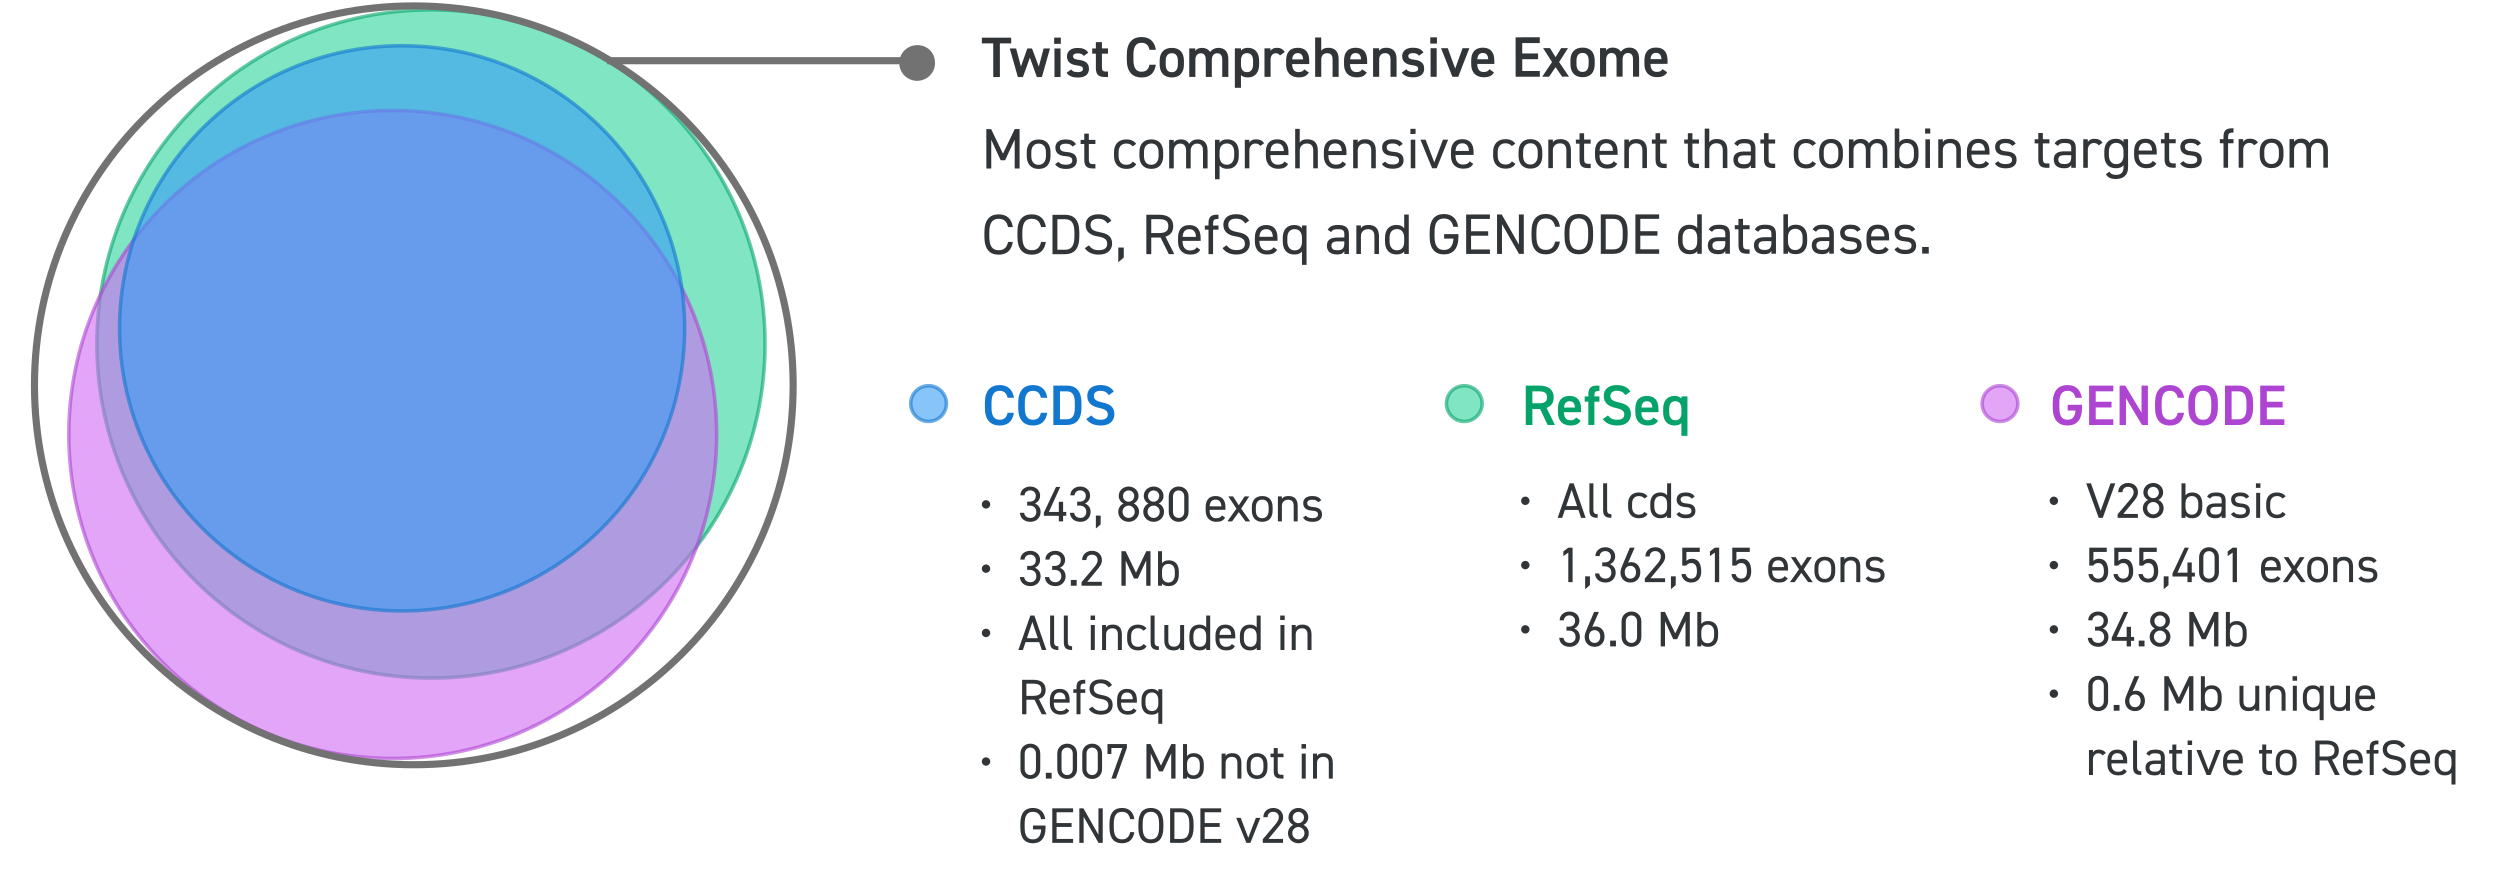 <svg width="700" height="251" viewBox="0 0 700 251" fill="none" xmlns="http://www.w3.org/2000/svg">
<g clip-path="url(#clip0)">
<path opacity="0.6" d="M120.677 189.862C172.336 189.862 214.214 147.975 214.214 96.305C214.214 44.635 172.336 2.749 120.677 2.749C69.017 2.749 27.139 44.635 27.139 96.305C27.139 147.975 69.017 189.862 120.677 189.862Z" fill="#2AD39B" stroke="#05A369" stroke-miterlimit="10"/>
<path opacity="0.6" d="M109.968 212.377C160.058 212.377 200.664 171.763 200.664 121.662C200.664 71.562 160.058 30.947 109.968 30.947C59.878 30.947 19.271 71.562 19.271 121.662C19.271 171.763 59.878 212.377 109.968 212.377Z" fill="#CF6AF1" stroke="#AE45D2" stroke-miterlimit="10"/>
<path opacity="0.6" d="M112.59 171.063C156.284 171.063 191.704 135.636 191.704 91.933C191.704 48.231 156.284 12.804 112.59 12.804C68.897 12.804 33.477 48.231 33.477 91.933C33.477 135.636 68.897 171.063 112.59 171.063Z" fill="#389DF5" stroke="#1277CF" stroke-miterlimit="10"/>
<path d="M287.604 141.562H288.206C289.494 141.562 290.166 142.248 290.166 143.396C290.166 144.32 289.466 145.02 288.556 145.02C287.408 145.02 286.876 144.362 286.75 143.578H285.574C285.672 145.034 286.708 146.112 288.556 146.112C290.264 146.112 291.37 144.852 291.37 143.368C291.37 142.136 290.726 141.366 289.788 140.988C290.67 140.568 291.23 139.784 291.23 138.79C291.23 137.306 290.068 136.228 288.458 136.228C287.016 136.228 285.7 137.166 285.7 138.692H286.876C286.904 137.908 287.548 137.306 288.458 137.306C289.41 137.306 290.026 138.006 290.026 138.762C290.026 139.812 289.48 140.47 288.206 140.47H287.604V141.562ZM295.682 136.34L292.28 143.55V144.432H296.466V146H297.67V144.432H298.552V143.34H297.67V140.498H296.466V143.34H293.68L296.872 136.34H295.682ZM301.604 141.562H302.206C303.494 141.562 304.166 142.248 304.166 143.396C304.166 144.32 303.466 145.02 302.556 145.02C301.408 145.02 300.876 144.362 300.75 143.578H299.574C299.672 145.034 300.708 146.112 302.556 146.112C304.264 146.112 305.37 144.852 305.37 143.368C305.37 142.136 304.726 141.366 303.788 140.988C304.67 140.568 305.23 139.784 305.23 138.79C305.23 137.306 304.068 136.228 302.458 136.228C301.016 136.228 299.7 137.166 299.7 138.692H300.876C300.904 137.908 301.548 137.306 302.458 137.306C303.41 137.306 304.026 138.006 304.026 138.762C304.026 139.812 303.48 140.47 302.206 140.47H301.604V141.562ZM308.184 144.376H306.84V147.988L308.184 146.826V144.376ZM313.109 143.284C313.109 144.992 314.509 146.112 316.021 146.112C317.533 146.112 318.933 144.992 318.933 143.284C318.933 142.192 318.233 141.31 317.449 140.988C318.219 140.61 318.793 139.798 318.793 138.888C318.793 137.278 317.477 136.228 316.021 136.228C314.565 136.228 313.249 137.278 313.249 138.888C313.249 139.798 313.809 140.61 314.579 140.988C313.823 141.31 313.109 142.192 313.109 143.284ZM314.313 143.284C314.313 142.22 315.181 141.562 316.021 141.562C316.833 141.562 317.729 142.22 317.729 143.284C317.729 144.236 316.973 145.02 316.021 145.02C315.041 145.02 314.313 144.236 314.313 143.284ZM314.439 138.888C314.439 138.02 315.139 137.32 316.021 137.32C316.889 137.32 317.589 138.02 317.589 138.888C317.589 139.77 316.889 140.484 316.021 140.484C315.139 140.484 314.439 139.77 314.439 138.888ZM320.109 143.284C320.109 144.992 321.509 146.112 323.021 146.112C324.533 146.112 325.933 144.992 325.933 143.284C325.933 142.192 325.233 141.31 324.449 140.988C325.219 140.61 325.793 139.798 325.793 138.888C325.793 137.278 324.477 136.228 323.021 136.228C321.565 136.228 320.249 137.278 320.249 138.888C320.249 139.798 320.809 140.61 321.579 140.988C320.823 141.31 320.109 142.192 320.109 143.284ZM321.313 143.284C321.313 142.22 322.181 141.562 323.021 141.562C323.833 141.562 324.729 142.22 324.729 143.284C324.729 144.236 323.973 145.02 323.021 145.02C322.041 145.02 321.313 144.236 321.313 143.284ZM321.439 138.888C321.439 138.02 322.139 137.32 323.021 137.32C323.889 137.32 324.589 138.02 324.589 138.888C324.589 139.77 323.889 140.484 323.021 140.484C322.139 140.484 321.439 139.77 321.439 138.888ZM332.793 139.014C332.793 137.236 331.477 136.228 330.021 136.228C328.565 136.228 327.249 137.236 327.249 139.028V143.312C327.249 145.104 328.565 146.112 330.021 146.112C331.477 146.112 332.793 145.104 332.793 143.326V139.014ZM331.589 139.014V143.326C331.589 144.362 330.889 145.02 330.021 145.02C329.139 145.02 328.439 144.362 328.439 143.326V139.014C328.439 137.978 329.139 137.32 330.021 137.32C330.889 137.32 331.589 137.978 331.589 139.014ZM342.159 144.32C341.865 144.838 341.403 145.104 340.493 145.104C339.275 145.104 338.701 144.152 338.701 142.948V142.752H343.125V142.024C343.125 140.022 342.201 138.888 340.353 138.888C338.519 138.888 337.581 140.036 337.581 142.024V142.948C337.581 144.894 338.701 146.112 340.577 146.112C341.795 146.112 342.537 145.79 343.027 144.936L342.159 144.32ZM340.353 139.896C341.417 139.896 341.935 140.596 341.991 141.772H338.701C338.771 140.61 339.275 139.896 340.353 139.896ZM350.068 146L347.52 142.416L349.788 139H348.472L346.862 141.478L345.252 139H343.936L346.204 142.416L343.656 146H344.972L346.862 143.396L348.752 146H350.068ZM356.339 142.024C356.339 140.022 355.275 138.888 353.427 138.888C351.593 138.888 350.515 140.036 350.515 142.024V142.948C350.515 144.88 351.565 146.112 353.427 146.112C355.443 146.112 356.339 144.768 356.339 142.948V142.024ZM353.427 145.104C352.139 145.104 351.635 144.152 351.635 142.948V142.024C351.635 140.708 352.279 139.896 353.427 139.896C354.575 139.896 355.219 140.694 355.219 142.024V142.948C355.219 144.138 354.617 145.104 353.427 145.104ZM357.81 146H358.93V141.632C358.93 140.666 359.588 139.924 360.638 139.924C361.464 139.924 362.234 140.232 362.234 141.646V146H363.354V141.632C363.354 139.672 362.304 138.888 360.806 138.888C359.77 138.888 359.28 139.154 358.93 139.686V139H357.81V146ZM369.954 140.05C369.408 139.182 368.54 138.888 367.406 138.888C365.74 138.888 364.9 139.714 364.9 140.876C364.9 142.402 366.062 142.878 367.238 142.962C368.596 143.06 369.044 143.326 369.044 144.082C369.044 144.712 368.484 145.076 367.546 145.076C366.538 145.076 366.034 144.866 365.656 144.362L364.83 144.95C365.362 145.678 366.104 146.112 367.532 146.112C369.338 146.112 370.164 145.272 370.164 144.054C370.164 142.444 368.96 142.066 367.644 141.968C366.72 141.898 366.02 141.66 366.02 140.862C366.02 140.246 366.552 139.924 367.378 139.924C368.344 139.924 368.736 140.148 369.114 140.638L369.954 140.05ZM287.604 159.562H288.206C289.494 159.562 290.166 160.248 290.166 161.396C290.166 162.32 289.466 163.02 288.556 163.02C287.408 163.02 286.876 162.362 286.75 161.578H285.574C285.672 163.034 286.708 164.112 288.556 164.112C290.264 164.112 291.37 162.852 291.37 161.368C291.37 160.136 290.726 159.366 289.788 158.988C290.67 158.568 291.23 157.784 291.23 156.79C291.23 155.306 290.068 154.228 288.458 154.228C287.016 154.228 285.7 155.166 285.7 156.692H286.876C286.904 155.908 287.548 155.306 288.458 155.306C289.41 155.306 290.026 156.006 290.026 156.762C290.026 157.812 289.48 158.47 288.206 158.47H287.604V159.562ZM294.604 159.562H295.206C296.494 159.562 297.166 160.248 297.166 161.396C297.166 162.32 296.466 163.02 295.556 163.02C294.408 163.02 293.876 162.362 293.75 161.578H292.574C292.672 163.034 293.708 164.112 295.556 164.112C297.264 164.112 298.37 162.852 298.37 161.368C298.37 160.136 297.726 159.366 296.788 158.988C297.67 158.568 298.23 157.784 298.23 156.79C298.23 155.306 297.068 154.228 295.458 154.228C294.016 154.228 292.7 155.166 292.7 156.692H293.876C293.904 155.908 294.548 155.306 295.458 155.306C296.41 155.306 297.026 156.006 297.026 156.762C297.026 157.812 296.48 158.47 295.206 158.47H294.604V159.562ZM301.464 162.376H299.84V164H301.464V162.376ZM308.511 162.908H304.423L307.083 159.688C307.699 158.946 308.539 158.022 308.539 156.874C308.539 155.222 307.307 154.228 305.767 154.228C304.255 154.228 302.995 155.222 302.995 156.818H304.185C304.213 155.824 304.899 155.306 305.767 155.306C306.565 155.306 307.335 155.81 307.335 156.818C307.335 157.546 306.901 158.204 306.243 158.974L302.841 162.992V164H308.511V162.908ZM315.175 154.34H313.999V164H315.203V156.958L317.513 161.984H318.591L320.943 156.916V164H322.147V154.34H320.957L318.073 160.36L315.175 154.34ZM325.366 154.34H324.246V164H325.366V163.384C325.744 163.874 326.332 164.112 327.27 164.112C329.174 164.112 330.07 162.768 330.07 160.948V160.024C330.07 158.022 329.006 156.888 327.27 156.888C326.346 156.888 325.744 157.182 325.366 157.7V154.34ZM327.158 163.104C325.87 163.104 325.366 162.152 325.366 160.948V159.926C325.366 158.666 326.038 157.896 327.158 157.896C328.306 157.896 328.95 158.694 328.95 160.024V160.948C328.95 162.138 328.348 163.104 327.158 163.104ZM286.414 182L287.156 179.788H290.964L291.706 182H292.98L289.62 172.34H288.5L285.14 182H286.414ZM289.06 174.16L290.586 178.696H287.534L289.06 174.16ZM294.031 179.844C294.031 181.3 294.577 182 296.341 182V180.964C295.193 180.964 295.151 180.32 295.151 179.564V172.34H294.031V179.844ZM297.873 179.844C297.873 181.3 298.419 182 300.183 182V180.964C299.035 180.964 298.993 180.32 298.993 179.564V172.34H297.873V179.844ZM305.425 182H306.545V175H305.425V182ZM305.355 173.6H306.615V172.34H305.355V173.6ZM308.578 182H309.698V177.632C309.698 176.666 310.356 175.924 311.406 175.924C312.232 175.924 313.002 176.232 313.002 177.646V182H314.122V177.632C314.122 175.672 313.072 174.888 311.574 174.888C310.538 174.888 310.048 175.154 309.698 175.686V175H308.578V182ZM320.175 180.32C319.881 180.88 319.279 181.104 318.621 181.104C317.277 181.104 316.717 180.152 316.717 178.948V178.024C316.717 176.708 317.417 175.896 318.621 175.896C319.265 175.896 319.853 176.148 320.161 176.596L321.043 175.98C320.539 175.266 319.671 174.888 318.621 174.888C316.731 174.888 315.597 176.036 315.597 178.024V178.948C315.597 180.88 316.703 182.112 318.621 182.112C319.755 182.112 320.609 181.748 321.043 180.936L320.175 180.32ZM322.168 179.844C322.168 181.3 322.714 182 324.478 182V180.964C323.33 180.964 323.288 180.32 323.288 179.564V172.34H322.168V179.844ZM331.554 175H330.434V179.368C330.434 180.334 329.776 181.076 328.726 181.076C327.9 181.076 327.13 180.768 327.13 179.354V175H326.01V179.368C326.01 181.328 327.06 182.112 328.558 182.112C329.594 182.112 330.084 181.846 330.434 181.314V182H331.554V175ZM337.733 175.7C337.355 175.182 336.753 174.888 335.829 174.888C334.093 174.888 333.029 176.022 333.029 178.024V178.948C333.029 180.768 333.925 182.112 335.829 182.112C336.753 182.112 337.355 181.874 337.733 181.384V182H338.853V172.34H337.733V175.7ZM335.941 181.104C334.751 181.104 334.149 180.138 334.149 178.948V178.024C334.149 176.694 334.793 175.896 335.941 175.896C337.089 175.896 337.733 176.708 337.733 178.024V179.046C337.733 180.208 337.187 181.104 335.941 181.104ZM344.908 180.32C344.614 180.838 344.152 181.104 343.242 181.104C342.024 181.104 341.45 180.152 341.45 178.948V178.752H345.874V178.024C345.874 176.022 344.95 174.888 343.102 174.888C341.268 174.888 340.33 176.036 340.33 178.024V178.948C340.33 180.894 341.45 182.112 343.326 182.112C344.544 182.112 345.286 181.79 345.776 180.936L344.908 180.32ZM343.102 175.896C344.166 175.896 344.684 176.596 344.74 177.772H341.45C341.52 176.61 342.024 175.896 343.102 175.896ZM351.869 175.7C351.491 175.182 350.889 174.888 349.965 174.888C348.229 174.888 347.165 176.022 347.165 178.024V178.948C347.165 180.768 348.061 182.112 349.965 182.112C350.889 182.112 351.491 181.874 351.869 181.384V182H352.989V172.34H351.869V175.7ZM350.077 181.104C348.887 181.104 348.285 180.138 348.285 178.948V178.024C348.285 176.694 348.929 175.896 350.077 175.896C351.225 175.896 351.869 176.708 351.869 178.024V179.046C351.869 180.208 351.323 181.104 350.077 181.104ZM358.526 182H359.646V175H358.526V182ZM358.456 173.6H359.716V172.34H358.456V173.6ZM361.68 182H362.8V177.632C362.8 176.666 363.458 175.924 364.508 175.924C365.334 175.924 366.104 176.232 366.104 177.646V182H367.224V177.632C367.224 175.672 366.174 174.888 364.676 174.888C363.64 174.888 363.15 175.154 362.8 175.686V175H361.68V182ZM293.036 200L290.88 195.716C292.112 195.352 292.784 194.498 292.784 193.14C292.784 191.264 291.496 190.34 289.27 190.34H286.19V200H287.394V195.926H289.676L291.692 200H293.036ZM287.394 194.834V191.432H289.27C290.908 191.432 291.58 191.936 291.58 193.14C291.58 194.33 290.908 194.834 289.27 194.834H287.394ZM298.533 198.32C298.239 198.838 297.777 199.104 296.867 199.104C295.649 199.104 295.075 198.152 295.075 196.948V196.752H299.499V196.024C299.499 194.022 298.575 192.888 296.727 192.888C294.893 192.888 293.955 194.036 293.955 196.024V196.948C293.955 198.894 295.075 200.112 296.951 200.112C298.169 200.112 298.911 199.79 299.401 198.936L298.533 198.32ZM296.727 193.896C297.791 193.896 298.309 194.596 298.365 195.772H295.075C295.145 194.61 295.649 193.896 296.727 193.896ZM300.524 193V194.008H301.42V200H302.54V194.008H303.87V193H302.54V192.776C302.54 191.81 302.652 191.404 303.59 191.404H303.87V190.34H303.548C301.896 190.34 301.42 191.04 301.42 192.496V193H300.524ZM311.377 191.81C310.691 190.746 309.725 190.228 308.185 190.228C305.973 190.228 305.063 191.446 305.063 192.832C305.063 194.512 306.239 195.38 308.059 195.66C309.879 195.94 310.341 196.556 310.341 197.466C310.341 198.292 309.879 199.02 308.297 199.02C307.037 199.02 306.477 198.586 305.847 197.844L304.853 198.53C305.581 199.58 306.729 200.112 308.297 200.112C310.705 200.112 311.545 198.67 311.545 197.41C311.545 195.618 310.411 194.946 308.549 194.624C307.135 194.372 306.267 193.98 306.267 192.832C306.267 191.824 307.023 191.32 308.143 191.32C309.361 191.32 309.921 191.81 310.439 192.482L311.377 191.81ZM317.359 198.32C317.065 198.838 316.603 199.104 315.693 199.104C314.475 199.104 313.901 198.152 313.901 196.948V196.752H318.325V196.024C318.325 194.022 317.401 192.888 315.553 192.888C313.719 192.888 312.781 194.036 312.781 196.024V196.948C312.781 198.894 313.901 200.112 315.777 200.112C316.995 200.112 317.737 199.79 318.227 198.936L317.359 198.32ZM315.553 193.896C316.617 193.896 317.135 194.596 317.191 195.772H313.901C313.971 194.61 314.475 193.896 315.553 193.896ZM324.321 193.7C323.943 193.182 323.341 192.888 322.417 192.888C320.681 192.888 319.617 194.022 319.617 196.024V196.948C319.617 198.768 320.513 200.112 322.417 200.112C323.341 200.112 323.943 199.874 324.321 199.384V202.66H325.441V193H324.321V193.7ZM322.529 199.104C321.339 199.104 320.737 198.138 320.737 196.948V196.024C320.737 194.694 321.381 193.896 322.529 193.896C323.677 193.896 324.321 194.708 324.321 196.024V197.046C324.321 198.208 323.775 199.104 322.529 199.104ZM291.272 211.014C291.272 209.236 289.956 208.228 288.5 208.228C287.044 208.228 285.728 209.236 285.728 211.028V215.312C285.728 217.104 287.044 218.112 288.5 218.112C289.956 218.112 291.272 217.104 291.272 215.326V211.014ZM290.068 211.014V215.326C290.068 216.362 289.368 217.02 288.5 217.02C287.618 217.02 286.918 216.362 286.918 215.326V211.014C286.918 209.978 287.618 209.32 288.5 209.32C289.368 209.32 290.068 209.978 290.068 211.014ZM294.464 216.376H292.84V218H294.464V216.376ZM301.581 211.014C301.581 209.236 300.265 208.228 298.809 208.228C297.353 208.228 296.037 209.236 296.037 211.028V215.312C296.037 217.104 297.353 218.112 298.809 218.112C300.265 218.112 301.581 217.104 301.581 215.326V211.014ZM300.377 211.014V215.326C300.377 216.362 299.677 217.02 298.809 217.02C297.927 217.02 297.227 216.362 297.227 215.326V211.014C297.227 209.978 297.927 209.32 298.809 209.32C299.677 209.32 300.377 209.978 300.377 211.014ZM308.581 211.014C308.581 209.236 307.265 208.228 305.809 208.228C304.353 208.228 303.037 209.236 303.037 211.028V215.312C303.037 217.104 304.353 218.112 305.809 218.112C307.265 218.112 308.581 217.104 308.581 215.326V211.014ZM307.377 211.014V215.326C307.377 216.362 306.677 217.02 305.809 217.02C304.927 217.02 304.227 216.362 304.227 215.326V211.014C304.227 209.978 304.927 209.32 305.809 209.32C306.677 209.32 307.377 209.978 307.377 211.014ZM311.185 211.126V209.432H314.265L311.185 218H312.459L315.525 209.432V208.34H310.093V211.126H311.185ZM322.175 208.34H320.999V218H322.203V210.958L324.513 215.984H325.591L327.943 210.916V218H329.147V208.34H327.957L325.073 214.36L322.175 208.34ZM332.366 208.34H331.246V218H332.366V217.384C332.744 217.874 333.332 218.112 334.27 218.112C336.174 218.112 337.07 216.768 337.07 214.948V214.024C337.07 212.022 336.006 210.888 334.27 210.888C333.346 210.888 332.744 211.182 332.366 211.7V208.34ZM334.158 217.104C332.87 217.104 332.366 216.152 332.366 214.948V213.926C332.366 212.666 333.038 211.896 334.158 211.896C335.306 211.896 335.95 212.694 335.95 214.024V214.948C335.95 216.138 335.348 217.104 334.158 217.104ZM342.047 218H343.167V213.632C343.167 212.666 343.825 211.924 344.875 211.924C345.701 211.924 346.471 212.232 346.471 213.646V218H347.591V213.632C347.591 211.672 346.541 210.888 345.043 210.888C344.007 210.888 343.517 211.154 343.167 211.686V211H342.047V218ZM354.89 214.024C354.89 212.022 353.826 210.888 351.978 210.888C350.144 210.888 349.066 212.036 349.066 214.024V214.948C349.066 216.88 350.116 218.112 351.978 218.112C353.994 218.112 354.89 216.768 354.89 214.948V214.024ZM351.978 217.104C350.69 217.104 350.186 216.152 350.186 214.948V214.024C350.186 212.708 350.83 211.896 351.978 211.896C353.126 211.896 353.77 212.694 353.77 214.024V214.948C353.77 216.138 353.168 217.104 351.978 217.104ZM355.745 212.008H356.641V215.844C356.641 217.3 357.117 218 358.769 218H359.371V216.936H358.811C357.873 216.936 357.761 216.53 357.761 215.564V212.008H359.371V211H357.761V209.46H356.641V211H355.745V212.008ZM364.487 218H365.607V211H364.487V218ZM364.417 209.6H365.677V208.34H364.417V209.6ZM367.64 218H368.76V213.632C368.76 212.666 369.418 211.924 370.468 211.924C371.294 211.924 372.064 212.232 372.064 213.646V218H373.184V213.632C373.184 211.672 372.134 210.888 370.636 210.888C369.6 210.888 369.11 211.154 368.76 211.686V211H367.64V218ZM289.242 231.142V232.234H291.538C291.412 234.236 290.558 235.02 289.2 235.02C287.716 235.02 286.904 234.096 286.904 231.702V230.638C286.904 228.244 287.716 227.32 289.2 227.32C290.432 227.32 291.188 227.908 291.496 229.35H292.672C292.364 227.222 291.076 226.228 289.2 226.228C287.058 226.228 285.7 227.516 285.7 230.638V231.702C285.7 234.824 287.058 236.112 289.2 236.112C291.342 236.112 292.756 234.824 292.756 231.702V231.142H289.242ZM294.639 226.34V236H300.463V234.908H295.843V231.548H300.043V230.456H295.843V227.432H300.463V226.34H294.639ZM307.561 226.34V233.718L303.361 226.34H302.213V236H303.417V228.692L307.589 236H308.765V226.34H307.561ZM317.623 229.35C317.315 227.236 316.055 226.228 314.151 226.228C312.009 226.228 310.651 227.516 310.651 230.638V231.702C310.651 234.824 312.009 236.112 314.151 236.112C315.985 236.112 317.301 235.16 317.609 232.99H316.447C316.125 234.404 315.411 235.02 314.151 235.02C312.667 235.02 311.855 234.096 311.855 231.702V230.638C311.855 228.244 312.667 227.32 314.151 227.32C315.341 227.32 316.111 227.838 316.447 229.35H317.623ZM325.745 231.702V230.638C325.745 227.516 324.387 226.228 322.245 226.228C320.103 226.228 318.745 227.516 318.745 230.638V231.702C318.745 234.824 320.103 236.112 322.245 236.112C324.387 236.112 325.745 234.824 325.745 231.702ZM319.949 230.638C319.949 228.244 320.761 227.32 322.245 227.32C323.729 227.32 324.541 228.244 324.541 230.638V231.702C324.541 234.096 323.729 235.02 322.245 235.02C320.761 235.02 319.949 234.096 319.949 231.702V230.638ZM330.709 236C332.851 236 334.209 234.796 334.209 231.674V230.666C334.209 227.544 332.851 226.34 330.709 226.34H327.629V236H330.709ZM330.709 234.908H328.833V227.432H330.709C332.193 227.432 333.005 228.272 333.005 230.666V231.674C333.005 234.068 332.193 234.908 330.709 234.908ZM336.106 226.34V236H341.93V234.908H337.31V231.548H341.51V230.456H337.31V227.432H341.93V226.34H336.106ZM351.646 229L349.518 234.572L347.39 229H346.13L348.986 236H350.106L352.906 229H351.646ZM359.247 234.908H355.159L357.819 231.688C358.435 230.946 359.275 230.022 359.275 228.874C359.275 227.222 358.043 226.228 356.503 226.228C354.991 226.228 353.731 227.222 353.731 228.818H354.921C354.949 227.824 355.635 227.306 356.503 227.306C357.301 227.306 358.071 227.81 358.071 228.818C358.071 229.546 357.637 230.204 356.979 230.974L353.577 234.992V236H359.247V234.908ZM360.633 233.284C360.633 234.992 362.033 236.112 363.545 236.112C365.057 236.112 366.457 234.992 366.457 233.284C366.457 232.192 365.757 231.31 364.973 230.988C365.743 230.61 366.317 229.798 366.317 228.888C366.317 227.278 365.001 226.228 363.545 226.228C362.089 226.228 360.773 227.278 360.773 228.888C360.773 229.798 361.333 230.61 362.103 230.988C361.347 231.31 360.633 232.192 360.633 233.284ZM361.837 233.284C361.837 232.22 362.705 231.562 363.545 231.562C364.357 231.562 365.253 232.22 365.253 233.284C365.253 234.236 364.497 235.02 363.545 235.02C362.565 235.02 361.837 234.236 361.837 233.284ZM361.963 228.888C361.963 228.02 362.663 227.32 363.545 227.32C364.413 227.32 365.113 228.02 365.113 228.888C365.113 229.77 364.413 230.484 363.545 230.484C362.663 230.484 361.963 229.77 361.963 228.888Z" fill="#313538"/>
<path d="M274.91 141.226C274.91 141.87 275.442 142.402 276.086 142.402C276.73 142.402 277.262 141.87 277.262 141.226C277.262 140.582 276.73 140.05 276.086 140.05C275.442 140.05 274.91 140.582 274.91 141.226ZM274.91 159.226C274.91 159.87 275.442 160.402 276.086 160.402C276.73 160.402 277.262 159.87 277.262 159.226C277.262 158.582 276.73 158.05 276.086 158.05C275.442 158.05 274.91 158.582 274.91 159.226ZM274.91 177.226C274.91 177.87 275.442 178.402 276.086 178.402C276.73 178.402 277.262 177.87 277.262 177.226C277.262 176.582 276.73 176.05 276.086 176.05C275.442 176.05 274.91 176.582 274.91 177.226ZM274.91 213.226C274.91 213.87 275.442 214.402 276.086 214.402C276.73 214.402 277.262 213.87 277.262 213.226C277.262 212.582 276.73 212.05 276.086 212.05C275.442 212.05 274.91 212.582 274.91 213.226Z" fill="#313538"/>
<path d="M283.912 111.384C283.544 108.984 282.088 107.816 279.896 107.816C277.432 107.816 275.768 109.304 275.768 112.776V114.184C275.768 117.656 277.432 119.144 279.896 119.144C282.088 119.144 283.528 118.056 283.896 115.576H282.12C281.832 116.92 281.16 117.528 279.896 117.528C278.424 117.528 277.624 116.536 277.624 114.184V112.776C277.624 110.392 278.424 109.432 279.896 109.432C281.112 109.432 281.832 110.04 282.12 111.384H283.912ZM293.24 111.384C292.872 108.984 291.416 107.816 289.224 107.816C286.76 107.816 285.096 109.304 285.096 112.776V114.184C285.096 117.656 286.76 119.144 289.224 119.144C291.416 119.144 292.856 118.056 293.224 115.576H291.448C291.16 116.92 290.488 117.528 289.224 117.528C287.752 117.528 286.952 116.536 286.952 114.184V112.776C286.952 110.392 287.752 109.432 289.224 109.432C290.44 109.432 291.16 110.04 291.448 111.384H293.24ZM298.663 119C301.143 119 302.807 117.672 302.807 114.136V112.824C302.807 109.288 301.143 107.96 298.663 107.96H294.935V119H298.663ZM298.663 117.4H296.791V109.576H298.663C300.247 109.576 300.951 110.552 300.951 112.824V114.136C300.951 116.408 300.247 117.4 298.663 117.4ZM311.884 109.624C311.1 108.408 309.868 107.816 308.108 107.816C305.516 107.816 304.428 109.208 304.428 110.872C304.428 112.744 305.628 113.768 307.756 114.216C309.676 114.632 310.172 115.176 310.172 116.056C310.172 116.856 309.692 117.528 308.172 117.528C306.908 117.528 306.252 117.112 305.596 116.328L304.14 117.336C305.052 118.568 306.38 119.144 308.268 119.144C310.924 119.144 312.028 117.624 312.028 115.976C312.028 113.992 310.876 113.16 308.652 112.68C307.116 112.344 306.284 111.928 306.284 110.872C306.284 109.944 306.956 109.432 308.092 109.432C309.34 109.432 309.932 109.88 310.476 110.632L311.884 109.624Z" fill="#1277CF"/>
<path d="M274.921 10.543L274.922 12.159L278.106 12.157L278.113 21.581L279.969 21.58L279.962 12.156L283.13 12.154L283.129 10.538L274.921 10.543ZM288.369 16.134L290.325 21.573L291.733 21.572L293.999 13.571L292.207 13.572L290.867 18.645L288.959 13.574L287.647 13.575L285.859 18.616L284.511 13.577L282.735 13.578L284.997 21.577L286.421 21.576L288.369 16.134ZM295.25 21.57L296.962 21.569L296.957 13.569L295.245 13.57L295.25 21.57ZM295.164 12.274L297.036 12.273L297.035 10.529L295.163 10.53L295.164 12.274ZM304.717 14.748C304.092 13.756 303.052 13.421 301.74 13.422C299.788 13.423 298.749 14.384 298.75 15.808C298.751 17.488 300.031 18.127 301.551 18.318C302.799 18.477 303.216 18.669 303.216 19.325C303.216 19.885 302.705 20.205 301.825 20.206C300.769 20.206 300.288 19.951 299.92 19.455L298.625 20.384C299.281 21.263 300.21 21.711 301.842 21.71C303.906 21.708 304.913 20.748 304.912 19.276C304.911 17.58 303.758 16.956 301.982 16.75C301.054 16.638 300.462 16.431 300.462 15.759C300.461 15.183 300.989 14.942 301.709 14.942C302.669 14.941 303.069 15.165 303.454 15.661L304.717 14.748ZM305.819 15.035L306.843 15.034L306.845 19.018C306.846 20.906 307.535 21.562 309.455 21.561L310.239 21.56L310.238 20.024L309.582 20.024C308.686 20.025 308.542 19.625 308.541 18.697L308.539 15.033L310.235 15.032L310.234 13.56L308.538 13.561L308.536 11.801L306.84 11.802L306.842 13.562L305.818 13.563L305.819 15.035ZM323.645 13.935C323.276 11.536 321.819 10.368 319.627 10.37C317.163 10.371 315.5 11.861 315.502 15.333L315.503 16.741C315.506 20.213 317.171 21.7 319.635 21.698C321.827 21.697 323.266 20.608 323.632 18.127L321.856 18.128C321.569 19.473 320.897 20.081 319.633 20.082C318.161 20.083 317.361 19.091 317.359 16.739L317.358 15.331C317.357 12.947 318.156 11.987 319.628 11.986C320.844 11.985 321.565 12.593 321.853 13.936L323.645 13.935ZM331.502 17.034C331.501 14.682 330.268 13.403 328.108 13.404C325.948 13.406 324.701 14.687 324.702 17.039L324.703 18.047C324.704 20.255 325.873 21.694 328.113 21.692C330.465 21.691 331.504 20.17 331.503 18.042L331.502 17.034ZM328.112 20.22C326.816 20.221 326.4 19.245 326.399 17.997L326.398 17.069C326.397 15.693 326.957 14.893 328.109 14.892C329.245 14.892 329.805 15.675 329.806 17.067L329.807 17.995C329.808 19.243 329.328 20.22 328.112 20.22ZM332.994 21.545L334.706 21.544L334.703 16.712C334.702 15.592 335.326 14.919 336.206 14.919C337.022 14.918 337.614 15.366 337.615 16.726L337.618 21.542L339.314 21.541L339.311 16.629C339.342 15.557 339.95 14.916 340.798 14.916C341.678 14.915 342.222 15.411 342.223 16.723L342.226 21.539L343.938 21.538L343.935 16.53C343.933 14.45 342.893 13.395 341.165 13.396C340.173 13.396 339.357 13.829 338.83 14.549C338.349 13.798 337.549 13.398 336.541 13.399C335.597 13.399 334.989 13.784 334.669 14.264L334.669 13.544L332.989 13.545L332.994 21.545ZM352.557 16.972C352.555 14.684 351.338 13.389 349.418 13.39C348.506 13.391 347.867 13.679 347.467 14.175L347.467 13.536L345.755 13.537L345.762 24.577L347.474 24.576L347.471 21.023C347.872 21.455 348.48 21.679 349.408 21.678C351.536 21.677 352.559 20.14 352.557 18.06L352.557 16.972ZM349.167 20.206C347.871 20.207 347.47 19.232 347.469 17.983L347.469 16.959C347.484 15.648 348.043 14.879 349.163 14.878C350.299 14.878 350.86 15.661 350.861 17.053L350.861 17.981C350.862 19.229 350.383 20.206 349.167 20.206ZM359.748 14.567C359.252 13.784 358.547 13.384 357.523 13.385C356.579 13.386 356.036 13.786 355.732 14.25L355.731 13.53L354.051 13.531L354.057 21.531L355.769 21.53L355.765 16.698C355.765 15.546 356.372 14.906 357.236 14.905C357.78 14.905 358.132 15.161 358.389 15.528L359.748 14.567ZM365.198 19.412C364.878 19.908 364.494 20.196 363.55 20.197C362.286 20.198 361.806 19.222 361.805 17.974L361.805 17.942L366.589 17.939L366.588 17.059C366.587 14.691 365.546 13.38 363.354 13.381C361.258 13.382 360.107 14.615 360.108 16.967L360.109 18.055C360.11 20.183 361.327 21.67 363.615 21.669C365.023 21.668 365.919 21.283 366.478 20.307L365.198 19.412ZM363.355 14.869C364.331 14.868 364.811 15.46 364.876 16.628L361.82 16.63C361.899 15.542 362.363 14.87 363.355 14.869ZM368.244 21.522L369.956 21.521L369.953 16.689C369.952 15.617 370.544 14.896 371.6 14.896C372.48 14.895 373.12 15.295 373.121 16.703L373.124 21.519L374.82 21.517L374.817 16.509C374.815 14.206 373.551 13.374 371.903 13.375C370.863 13.376 370.287 13.729 369.951 14.209L369.949 10.481L368.237 10.482L368.244 21.522ZM381.417 19.401C381.097 19.897 380.713 20.186 379.769 20.186C378.505 20.187 378.025 19.211 378.024 17.963L378.024 17.931L382.808 17.928L382.807 17.048C382.806 14.68 381.765 13.369 379.573 13.37C377.477 13.372 376.325 14.604 376.327 16.956L376.328 18.044C376.329 20.172 377.546 21.66 379.834 21.658C381.242 21.657 382.138 21.273 382.697 20.296L381.417 19.401ZM379.574 14.858C380.55 14.858 381.03 15.449 381.095 16.617L378.039 16.619C378.118 15.531 378.582 14.859 379.574 14.858ZM384.463 21.511L386.175 21.51L386.172 16.678C386.171 15.606 386.763 14.886 387.819 14.885C388.699 14.884 389.339 15.284 389.34 16.692L389.343 21.508L391.039 21.507L391.036 16.499C391.034 14.195 389.77 13.364 388.122 13.365C387.066 13.365 386.49 13.75 386.138 14.23L386.138 13.51L384.458 13.511L384.463 21.511ZM398.576 14.686C397.952 13.694 396.911 13.359 395.599 13.36C393.647 13.361 392.608 14.322 392.609 15.746C392.61 17.426 393.891 18.065 395.411 18.256C396.659 18.415 397.075 18.607 397.075 19.263C397.076 19.823 396.564 20.143 395.684 20.144C394.628 20.144 394.148 19.889 393.779 19.393L392.484 20.322C393.141 21.201 394.069 21.649 395.701 21.648C397.765 21.646 398.772 20.686 398.771 19.214C398.77 17.518 397.618 16.894 395.842 16.688C394.914 16.576 394.321 16.369 394.321 15.697C394.321 15.121 394.848 14.88 395.568 14.88C396.528 14.879 396.929 15.103 397.313 15.599L398.576 14.686ZM400.562 21.5L402.274 21.499L402.269 13.499L400.557 13.501L400.562 21.5ZM400.476 12.204L402.348 12.203L402.347 10.459L400.475 10.46L400.476 12.204ZM409.517 13.495L407.456 19.208L405.373 13.497L403.485 13.499L406.674 21.497L408.306 21.495L411.421 13.493L409.517 13.495ZM417.026 19.378C416.706 19.874 416.323 20.162 415.379 20.163C414.115 20.163 413.634 19.188 413.633 17.94L413.633 17.908L418.417 17.905L418.416 17.025C418.415 14.657 417.374 13.345 415.182 13.347C413.086 13.348 411.935 14.581 411.936 16.933L411.937 18.021C411.939 20.149 413.156 21.636 415.444 21.635C416.852 21.634 417.747 21.249 418.307 20.273L417.026 19.378ZM415.183 14.835C416.159 14.834 416.639 15.426 416.704 16.594L413.648 16.596C413.727 15.508 414.191 14.835 415.183 14.835ZM424.369 10.445L424.376 21.485L431.144 21.48L431.143 19.88L426.231 19.884L426.229 16.572L430.661 16.569L430.66 14.969L426.228 14.972L426.226 12.059L431.138 12.056L431.137 10.44L424.369 10.445ZM439.324 21.475L436.553 17.381L439.046 13.475L437.126 13.476L435.56 16.005L434.006 13.478L432.07 13.48L434.569 17.382L431.82 21.48L433.74 21.479L435.562 18.805L437.388 21.476L439.324 21.475ZM446.518 16.958C446.516 14.606 445.283 13.327 443.123 13.328C440.963 13.33 439.716 14.611 439.718 16.963L439.718 17.971C439.72 20.179 440.889 21.618 443.129 21.616C445.481 21.615 446.52 20.094 446.518 17.966L446.518 16.958ZM443.128 20.144C441.832 20.145 441.415 19.169 441.414 17.922L441.414 16.994C441.413 15.617 441.972 14.817 443.124 14.816C444.26 14.816 444.821 15.599 444.822 16.991L444.822 17.919C444.823 19.167 444.344 20.144 443.128 20.144ZM448.01 21.469L449.722 21.468L449.719 16.636C449.718 15.516 450.341 14.844 451.221 14.843C452.037 14.842 452.63 15.29 452.631 16.65L452.634 21.466L454.33 21.465L454.327 16.553C454.358 15.481 454.965 14.841 455.813 14.84C456.693 14.839 457.238 15.335 457.239 16.647L457.242 21.463L458.954 21.462L458.95 16.454C458.949 14.374 457.908 13.319 456.18 13.32C455.188 13.32 454.373 13.753 453.845 14.473C453.365 13.722 452.564 13.322 451.556 13.323C450.612 13.323 450.005 13.708 449.685 14.188L449.685 13.468L448.005 13.469L448.01 21.469ZM465.526 19.346C465.206 19.842 464.823 20.13 463.879 20.131C462.615 20.131 462.134 19.156 462.133 17.908L462.133 17.876L466.917 17.873L466.916 16.993C466.915 14.625 465.874 13.313 463.682 13.315C461.586 13.316 460.435 14.549 460.436 16.901L460.437 17.989C460.439 20.117 461.656 21.604 463.944 21.603C465.352 21.602 466.247 21.217 466.807 20.241L465.526 19.346ZM463.683 14.803C464.659 14.802 465.139 15.394 465.204 16.562L462.148 16.564C462.227 15.476 462.691 14.803 463.683 14.803Z" fill="#313538"/>
<path d="M277.515 36.149L276.171 36.15L276.178 47.19L277.554 47.189L277.549 39.141L280.192 44.883L281.424 44.882L284.109 39.088L284.114 47.184L285.49 47.183L285.483 36.143L284.123 36.144L280.831 43.026L277.515 36.149ZM294.142 42.634C294.141 40.346 292.924 39.05 290.812 39.052C288.716 39.053 287.485 40.366 287.486 42.638L287.487 43.694C287.488 45.902 288.689 47.309 290.817 47.308C293.121 47.306 294.144 45.77 294.143 43.69L294.142 42.634ZM290.816 46.156C289.344 46.157 288.768 45.069 288.767 43.693L288.766 42.637C288.765 41.133 289.501 40.205 290.813 40.204C292.125 40.203 292.861 41.114 292.862 42.635L292.863 43.691C292.864 45.05 292.176 46.155 290.816 46.156ZM301.278 40.373C300.653 39.381 299.661 39.046 298.365 39.047C296.461 39.048 295.502 39.993 295.503 41.321C295.504 43.065 296.832 43.608 298.176 43.703C299.728 43.814 300.241 44.118 300.241 44.982C300.242 45.702 299.602 46.118 298.53 46.119C297.378 46.12 296.802 45.88 296.369 45.304L295.426 45.977C296.034 46.808 296.883 47.304 298.515 47.303C300.579 47.301 301.522 46.341 301.521 44.949C301.52 43.109 300.144 42.678 298.64 42.567C297.584 42.487 296.783 42.216 296.783 41.304C296.782 40.6 297.39 40.231 298.334 40.231C299.438 40.23 299.886 40.486 300.319 41.046L301.278 40.373ZM302.571 40.324L303.595 40.323L303.598 44.707C303.599 46.371 304.144 47.171 306.032 47.17L306.72 47.169L306.719 45.953L306.079 45.954C305.007 45.955 304.879 45.491 304.878 44.387L304.875 40.323L306.715 40.321L306.714 39.169L304.874 39.171L304.873 37.411L303.593 37.411L303.594 39.171L302.57 39.172L302.571 40.324ZM317.157 45.242C316.822 45.883 316.134 46.139 315.382 46.14C313.846 46.141 313.205 45.053 313.204 43.677L313.204 42.621C313.203 41.117 314.002 40.189 315.378 40.188C316.114 40.187 316.786 40.475 317.139 40.986L318.146 40.282C317.57 39.466 316.577 39.035 315.377 39.036C313.217 39.037 311.922 40.35 311.924 42.622L311.924 43.678C311.926 45.886 313.191 47.293 315.383 47.292C316.679 47.291 317.654 46.874 318.15 45.946L317.157 45.242ZM325.689 42.613C325.687 40.325 324.471 39.03 322.359 39.031C320.263 39.032 319.031 40.345 319.033 42.617L319.034 43.673C319.035 45.881 320.236 47.288 322.364 47.287C324.668 47.285 325.691 45.749 325.69 43.669L325.689 42.613ZM322.363 46.135C320.891 46.136 320.315 45.048 320.314 43.672L320.313 42.616C320.312 41.112 321.047 40.184 322.359 40.183C323.671 40.182 324.408 41.094 324.409 42.614L324.41 43.67C324.411 45.03 323.723 46.134 322.363 46.135ZM327.373 47.156L328.653 47.155L328.65 42.163C328.649 41.059 329.401 40.21 330.441 40.21C331.385 40.209 332.105 40.721 332.106 42.177L332.109 47.153L333.389 47.152L333.386 42.16C333.385 41.024 334.153 40.207 335.177 40.207C336.121 40.206 336.841 40.718 336.842 42.173L336.845 47.15L338.125 47.149L338.122 42.157C338.121 40.077 337.08 39.021 335.368 39.023C334.392 39.023 333.512 39.44 332.969 40.288C332.52 39.456 331.704 39.025 330.632 39.026C329.608 39.026 329 39.395 328.649 39.939L328.648 39.155L327.368 39.156L327.373 47.156ZM341.477 39.946L341.476 39.146L340.196 39.147L340.204 50.187L341.484 50.186L341.481 46.346C341.913 46.938 342.602 47.274 343.658 47.273C345.834 47.272 346.857 45.735 346.855 43.655L346.855 42.599C346.853 40.311 345.636 39.016 343.652 39.017C342.596 39.018 341.908 39.354 341.477 39.946ZM343.529 46.121C342.057 46.122 341.48 45.034 341.479 43.658L341.479 42.49C341.478 41.05 342.245 40.17 343.525 40.169C344.837 40.168 345.574 41.08 345.575 42.6L345.575 43.656C345.576 45.016 344.889 46.12 343.529 46.121ZM353.965 40.098C353.452 39.379 352.764 39.011 351.676 39.012C350.7 39.012 350.156 39.365 349.821 39.925L349.82 39.141L348.54 39.142L348.545 47.142L349.825 47.141L349.822 42.133C349.821 40.933 350.557 40.196 351.533 40.196C352.125 40.195 352.541 40.403 352.877 40.867L353.965 40.098ZM359.673 45.214C359.337 45.807 358.81 46.111 357.77 46.112C356.378 46.113 355.721 45.025 355.72 43.649L355.72 43.425L360.776 43.422L360.775 42.59C360.774 40.302 359.717 39.006 357.605 39.008C355.509 39.009 354.438 40.322 354.439 42.594L354.44 43.65C354.441 45.874 355.722 47.265 357.866 47.264C359.258 47.263 360.106 46.894 360.665 45.918L359.673 45.214ZM357.606 40.16C358.822 40.159 359.414 40.959 359.479 42.303L355.719 42.305C355.798 40.977 356.374 40.161 357.606 40.16ZM362.655 47.132L363.935 47.132L363.931 42.14C363.931 41.036 364.682 40.187 365.882 40.186C366.826 40.186 367.706 40.537 367.707 42.153L367.711 47.129L368.991 47.128L368.987 42.136C368.986 39.896 367.785 39.001 366.073 39.002C364.889 39.003 364.33 39.307 363.93 39.916L363.927 36.092L362.647 36.092L362.655 47.132ZM375.907 45.204C375.572 45.796 375.044 46.1 374.004 46.101C372.612 46.102 371.955 45.014 371.954 43.638L371.954 43.414L377.01 43.411L377.01 42.579C377.008 40.291 375.951 38.996 373.839 38.997C371.743 38.998 370.672 40.311 370.674 42.583L370.674 43.639C370.676 45.863 371.957 47.254 374.101 47.253C375.493 47.252 376.34 46.883 376.9 45.907L375.907 45.204ZM373.84 40.149C375.056 40.148 375.649 40.948 375.713 42.292L371.953 42.294C372.033 40.966 372.608 40.15 373.84 40.149ZM378.889 47.122L380.169 47.121L380.166 42.129C380.165 41.025 380.917 40.176 382.117 40.176C383.061 40.175 383.941 40.526 383.942 42.142L383.945 47.118L385.225 47.117L385.222 42.126C385.22 39.886 384.02 38.99 382.308 38.992C381.124 38.992 380.564 39.297 380.164 39.905L380.164 39.121L378.884 39.122L378.889 47.122ZM392.762 40.313C392.138 39.321 391.146 38.986 389.85 38.986C387.946 38.988 386.986 39.932 386.987 41.26C386.988 43.004 388.317 43.547 389.661 43.643C391.213 43.754 391.725 44.057 391.726 44.921C391.726 45.641 391.086 46.058 390.014 46.058C388.862 46.059 388.286 45.819 387.854 45.244L386.91 45.916C387.519 46.748 388.367 47.243 389.999 47.242C392.063 47.241 393.006 46.28 393.006 44.888C393.004 43.048 391.628 42.617 390.124 42.506C389.068 42.427 388.268 42.156 388.267 41.243C388.267 40.539 388.874 40.171 389.818 40.17C390.922 40.17 391.371 40.425 391.803 40.985L392.762 40.313ZM395.004 47.111L396.284 47.11L396.279 39.11L394.999 39.111L395.004 47.111ZM394.918 37.511L396.358 37.51L396.357 36.07L394.917 36.071L394.918 37.511ZM404.027 39.105L401.599 45.475L399.163 39.108L397.723 39.109L400.992 47.107L402.272 47.106L405.467 39.104L404.027 39.105ZM411.501 45.18C411.165 45.772 410.638 46.077 409.598 46.078C408.206 46.078 407.549 44.991 407.548 43.615L407.548 43.391L412.604 43.388L412.603 42.556C412.602 40.267 411.545 38.972 409.433 38.974C407.337 38.975 406.266 40.288 406.267 42.56L406.268 43.616C406.27 45.84 407.55 47.231 409.694 47.229C411.086 47.228 411.934 46.86 412.494 45.883L411.501 45.18ZM409.434 40.126C410.65 40.125 411.242 40.924 411.307 42.268L407.547 42.271C407.626 40.943 408.202 40.126 409.434 40.126ZM423.314 45.172C422.978 45.813 422.29 46.069 421.538 46.07C420.002 46.071 419.361 44.983 419.361 43.607L419.36 42.551C419.359 41.047 420.158 40.118 421.534 40.118C422.27 40.117 422.942 40.405 423.295 40.916L424.302 40.212C423.726 39.396 422.733 38.965 421.533 38.966C419.373 38.967 418.078 40.28 418.08 42.552L418.081 43.608C418.082 45.816 419.347 47.223 421.539 47.222C422.835 47.221 423.811 46.804 424.306 45.876L423.314 45.172ZM431.845 42.543C431.844 40.255 430.627 38.96 428.515 38.961C426.419 38.962 425.188 40.275 425.189 42.547L425.19 43.603C425.191 45.811 426.392 47.218 428.52 47.217C430.824 47.215 431.847 45.679 431.846 43.599L431.845 42.543ZM428.52 46.065C427.048 46.066 426.471 44.978 426.47 43.602L426.469 42.546C426.468 41.042 427.204 40.114 428.516 40.113C429.828 40.112 430.564 41.024 430.565 42.544L430.566 43.6C430.567 44.96 429.88 46.064 428.52 46.065ZM433.53 47.086L434.81 47.085L434.806 42.093C434.806 40.989 435.557 40.14 436.757 40.139C437.701 40.139 438.581 40.49 438.582 42.106L438.586 47.082L439.866 47.081L439.862 42.09C439.861 39.849 438.66 38.954 436.948 38.955C435.764 38.956 435.205 39.261 434.805 39.869L434.804 39.085L433.524 39.086L433.53 47.086ZM441.243 40.233L442.267 40.232L442.27 44.616C442.271 46.28 442.816 47.08 444.704 47.078L445.392 47.078L445.391 45.862L444.751 45.862C443.679 45.863 443.55 45.399 443.55 44.295L443.547 40.231L445.387 40.23L445.386 39.078L443.546 39.079L443.545 37.319L442.265 37.32L442.266 39.08L441.242 39.081L441.243 40.233ZM451.829 45.154C451.494 45.746 450.966 46.05 449.926 46.051C448.534 46.052 447.877 44.964 447.876 43.588L447.876 43.364L452.932 43.361L452.931 42.529C452.93 40.241 451.873 38.946 449.761 38.947C447.665 38.948 446.594 40.261 446.595 42.533L446.596 43.589C446.598 45.813 447.879 47.204 450.023 47.203C451.415 47.202 452.262 46.833 452.822 45.857L451.829 45.154ZM449.762 40.099C450.978 40.098 451.57 40.898 451.635 42.242L447.875 42.244C447.954 40.916 448.53 40.1 449.762 40.099ZM454.811 47.072L456.091 47.071L456.088 42.079C456.087 40.975 456.838 40.126 458.038 40.126C458.982 40.125 459.863 40.476 459.864 42.092L459.867 47.068L461.147 47.067L461.144 42.075C461.142 39.835 459.942 38.94 458.23 38.941C457.046 38.942 456.486 39.246 456.086 39.855L456.086 39.071L454.806 39.072L454.811 47.072ZM462.524 40.218L463.548 40.218L463.551 44.602C463.552 46.266 464.097 47.066 465.985 47.064L466.673 47.064L466.672 45.848L466.032 45.848C464.96 45.849 464.832 45.385 464.831 44.281L464.828 40.217L466.668 40.216L466.668 39.064L464.828 39.065L464.826 37.305L463.546 37.306L463.548 39.066L462.524 39.066L462.524 40.218ZM471.571 40.212L472.595 40.212L472.598 44.596C472.599 46.26 473.144 47.059 475.032 47.058L475.72 47.058L475.719 45.842L475.079 45.842C474.007 45.843 473.879 45.379 473.878 44.275L473.875 40.211L475.715 40.21L475.714 39.058L473.874 39.059L473.873 37.299L472.593 37.3L472.594 39.06L471.57 39.06L471.571 40.212ZM477.327 47.057L478.607 47.056L478.603 42.064C478.603 40.96 479.354 40.111 480.554 40.111C481.498 40.11 482.378 40.461 482.379 42.077L482.383 47.053L483.663 47.053L483.659 42.061C483.658 39.821 482.457 38.925 480.745 38.926C479.561 38.927 479.001 39.232 478.602 39.84L478.599 36.016L477.319 36.017L477.327 47.057ZM485.347 44.715C485.348 46.267 486.357 47.179 488.213 47.178C489.253 47.177 489.796 47.001 490.244 46.264L490.244 47.048L491.524 47.047L491.521 41.495C491.52 39.575 490.511 38.92 488.479 38.921C486.959 38.922 486.143 39.323 485.584 40.251L486.544 40.923C486.992 40.186 487.504 40.106 488.464 40.105C489.712 40.105 490.24 40.36 490.241 41.496L490.241 42.424L488.337 42.425C486.577 42.427 485.346 42.987 485.347 44.715ZM490.242 43.976C490.244 45.768 489.396 45.993 488.212 45.994C487.268 45.994 486.628 45.643 486.627 44.747C486.626 43.947 487.074 43.514 488.338 43.514L490.242 43.512L490.242 43.976ZM492.899 40.199L493.923 40.198L493.926 44.582C493.927 46.246 494.472 47.045 496.36 47.044L497.048 47.044L497.047 45.828L496.407 45.828C495.335 45.829 495.207 45.365 495.206 44.261L495.203 40.197L497.043 40.196L497.043 39.044L495.203 39.045L495.201 37.285L493.921 37.286L493.923 39.046L492.899 39.047L492.899 40.199ZM507.485 45.117C507.15 45.757 506.462 46.014 505.71 46.014C504.174 46.015 503.533 44.927 503.532 43.551L503.532 42.495C503.531 40.991 504.33 40.063 505.706 40.062C506.442 40.062 507.114 40.349 507.467 40.861L508.474 40.156C507.898 39.341 506.905 38.909 505.705 38.91C503.545 38.911 502.25 40.224 502.252 42.496L502.252 43.552C502.254 45.76 503.519 47.167 505.711 47.166C507.007 47.165 507.983 46.748 508.478 45.82L507.485 45.117ZM516.017 42.487C516.016 40.199 514.799 38.904 512.687 38.905C510.591 38.907 509.36 40.22 509.361 42.492L509.362 43.548C509.363 45.756 510.564 47.163 512.692 47.161C514.996 47.16 516.019 45.623 516.018 43.543L516.017 42.487ZM512.691 46.009C511.219 46.01 510.643 44.923 510.642 43.547L510.641 42.491C510.64 40.987 511.376 40.058 512.688 40.057C514 40.056 514.736 40.968 514.737 42.488L514.738 43.544C514.739 44.904 514.051 46.008 512.691 46.009ZM517.702 47.03L518.982 47.029L518.978 42.037C518.978 40.933 519.729 40.085 520.769 40.084C521.713 40.083 522.433 40.595 522.434 42.051L522.438 47.027L523.718 47.026L523.714 42.034C523.714 40.898 524.481 40.082 525.505 40.081C526.449 40.08 527.169 40.592 527.17 42.048L527.174 47.024L528.454 47.023L528.45 42.031C528.449 39.951 527.408 38.896 525.696 38.897C524.72 38.898 523.841 39.314 523.297 40.162C522.849 39.331 522.032 38.899 520.96 38.9C519.936 38.901 519.328 39.269 518.977 39.813L518.976 39.029L517.696 39.03L517.702 47.03ZM531.802 35.981L530.522 35.982L530.53 47.022L531.81 47.021L531.809 46.317C532.242 46.877 532.914 47.148 533.986 47.147C536.162 47.146 537.185 45.609 537.183 43.529L537.183 42.473C537.181 40.185 535.964 38.89 533.98 38.891C532.924 38.892 532.237 39.228 531.805 39.821L531.802 35.981ZM533.857 45.995C532.385 45.996 531.808 44.909 531.807 43.533L531.807 42.365C531.806 40.925 532.573 40.044 533.853 40.043C535.165 40.043 535.902 40.954 535.903 42.474L535.903 43.53C535.904 44.89 535.217 45.995 533.857 45.995ZM539.113 47.016L540.393 47.015L540.388 39.015L539.108 39.016L539.113 47.016ZM539.027 37.416L540.467 37.415L540.466 35.975L539.026 35.976L539.027 37.416ZM542.717 47.014L543.997 47.013L543.994 42.021C543.993 40.917 544.745 40.068 545.945 40.067C546.889 40.067 547.769 40.418 547.77 42.034L547.773 47.01L549.053 47.009L549.05 42.017C549.048 39.777 547.848 38.882 546.136 38.883C544.952 38.884 544.392 39.188 543.992 39.797L543.992 39.013L542.712 39.014L542.717 47.014ZM555.97 45.085C555.634 45.677 555.106 45.981 554.066 45.982C552.674 45.983 552.018 44.895 552.017 43.519L552.017 43.295L557.073 43.292L557.072 42.46C557.071 40.172 556.014 38.877 553.902 38.878C551.806 38.88 550.735 40.192 550.736 42.464L550.737 43.52C550.738 45.744 552.019 47.135 554.163 47.134C555.555 47.133 556.403 46.764 556.962 45.788L555.97 45.085ZM553.903 40.03C555.119 40.029 555.711 40.829 555.776 42.173L552.016 42.175C552.095 40.847 552.671 40.031 553.903 40.03ZM564.403 40.199C563.778 39.208 562.786 38.872 561.49 38.873C559.586 38.874 558.627 39.819 558.628 41.147C558.629 42.891 559.957 43.434 561.301 43.529C562.853 43.64 563.366 43.944 563.366 44.808C563.367 45.528 562.727 45.944 561.655 45.945C560.503 45.946 559.927 45.706 559.494 45.13L558.551 45.803C559.159 46.635 560.008 47.13 561.64 47.129C563.704 47.128 564.647 46.167 564.646 44.775C564.645 42.935 563.269 42.504 561.765 42.393C560.709 42.314 559.908 42.042 559.908 41.13C559.907 40.426 560.515 40.058 561.459 40.057C562.563 40.056 563.011 40.312 563.444 40.872L564.403 40.199ZM569.696 40.148L570.72 40.147L570.723 44.531C570.724 46.195 571.269 46.995 573.157 46.993L573.845 46.993L573.844 45.777L573.204 45.778C572.132 45.778 572.004 45.314 572.003 44.21L572 40.146L573.84 40.145L573.839 38.993L571.999 38.994L571.998 37.234L570.718 37.235L570.719 38.995L569.695 38.996L569.696 40.148ZM575.05 44.656C575.051 46.208 576.06 47.12 577.916 47.118C578.956 47.118 579.5 46.941 579.947 46.205L579.948 46.989L581.228 46.988L581.224 41.436C581.223 39.516 580.214 38.861 578.182 38.862C576.662 38.863 575.847 39.264 575.287 40.192L576.248 40.863C576.695 40.127 577.207 40.047 578.167 40.046C579.415 40.045 579.943 40.301 579.944 41.437L579.945 42.365L578.041 42.366C576.281 42.367 575.049 42.928 575.05 44.656ZM579.946 43.917C579.947 45.709 579.099 45.934 577.915 45.934C576.971 45.935 576.331 45.583 576.33 44.687C576.33 43.887 576.777 43.455 578.041 43.454L579.945 43.453L579.946 43.917ZM588.73 39.943C588.218 39.224 587.53 38.856 586.442 38.857C585.466 38.857 584.922 39.21 584.586 39.77L584.586 38.986L583.306 38.987L583.311 46.987L584.591 46.986L584.588 41.978C584.587 40.778 585.322 40.041 586.298 40.041C586.89 40.04 587.307 40.248 587.643 40.712L588.73 39.943ZM594.579 39.779C594.147 39.188 593.458 38.852 592.402 38.853C590.418 38.854 589.203 40.151 589.205 42.439L589.206 43.495C589.207 45.575 590.232 47.11 592.408 47.109C593.464 47.108 594.152 46.836 594.583 46.275L594.584 46.819C594.585 48.195 593.929 48.964 592.537 48.965C591.497 48.965 590.969 48.662 590.633 48.07L589.641 48.775C590.202 49.75 591.05 50.118 592.442 50.117C594.586 50.115 595.865 49.042 595.864 46.819L595.859 38.978L594.579 38.979L594.579 39.779ZM592.535 45.957C591.175 45.958 590.486 44.854 590.486 43.494L590.485 42.438C590.484 40.918 591.219 40.006 592.531 40.005C593.843 40.004 594.58 40.931 594.581 42.435L594.582 43.491C594.582 44.867 594.007 45.956 592.535 45.957ZM602.782 45.054C602.447 45.646 601.919 45.95 600.879 45.951C599.487 45.952 598.83 44.864 598.829 43.489L598.829 43.264L603.885 43.261L603.885 42.429C603.883 40.141 602.826 38.846 600.714 38.847C598.618 38.849 597.547 40.161 597.549 42.433L597.549 43.489C597.551 45.713 598.832 47.105 600.976 47.103C602.368 47.102 603.215 46.734 603.775 45.757L602.782 45.054ZM600.715 39.999C601.931 39.998 602.524 40.798 602.588 42.142L598.828 42.145C598.908 40.816 599.483 40 600.715 39.999ZM605.056 40.124L606.08 40.124L606.082 44.508C606.084 46.172 606.628 46.971 608.516 46.97L609.204 46.97L609.203 45.754L608.563 45.754C607.491 45.755 607.363 45.291 607.362 44.187L607.36 40.123L609.2 40.122L609.199 38.97L607.359 38.971L607.358 37.211L606.078 37.212L606.079 38.972L605.055 38.972L605.056 40.124ZM616.262 40.165C615.638 39.173 614.646 38.838 613.35 38.839C611.446 38.84 610.486 39.785 610.487 41.113C610.488 42.857 611.817 43.4 613.161 43.495C614.713 43.606 615.225 43.91 615.226 44.774C615.226 45.494 614.586 45.91 613.514 45.911C612.362 45.912 611.786 45.672 611.354 45.096L610.41 45.769C611.019 46.6 611.867 47.096 613.499 47.095C615.563 47.093 616.506 46.133 616.506 44.741C616.504 42.901 615.128 42.47 613.624 42.359C612.568 42.279 611.768 42.008 611.767 41.096C611.767 40.392 612.374 40.024 613.318 40.023C614.422 40.022 614.871 40.278 615.303 40.838L616.262 40.165ZM621.555 38.962L621.556 40.114L622.58 40.113L622.584 46.961L623.864 46.96L623.86 40.112L625.38 40.111L625.379 38.959L623.859 38.96L623.859 38.704C623.858 37.6 623.986 37.136 625.058 37.135L625.378 37.135L625.377 35.919L625.009 35.919C623.121 35.92 622.577 36.721 622.578 38.385L622.579 38.961L621.555 38.962ZM632.246 39.914C631.733 39.195 631.045 38.827 629.957 38.828C628.981 38.829 628.437 39.181 628.102 39.741L628.101 38.957L626.821 38.958L626.827 46.958L628.107 46.957L628.103 41.949C628.103 40.749 628.838 40.013 629.814 40.012C630.406 40.012 630.822 40.219 631.158 40.683L632.246 39.914ZM639.376 42.406C639.375 40.118 638.158 38.823 636.046 38.824C633.95 38.825 632.719 40.138 632.72 42.41L632.721 43.466C632.723 45.674 633.924 47.081 636.052 47.08C638.356 47.078 639.379 45.542 639.377 43.462L639.376 42.406ZM636.051 45.928C634.579 45.929 634.002 44.841 634.001 43.465L634 42.409C633.999 40.905 634.735 39.977 636.047 39.976C637.359 39.975 638.095 40.887 638.096 42.407L638.097 43.463C638.098 44.823 637.411 45.927 636.051 45.928ZM641.061 46.949L642.341 46.948L642.338 41.956C642.337 40.852 643.088 40.003 644.128 40.003C645.072 40.002 645.793 40.514 645.794 41.969L645.797 46.946L647.077 46.945L647.074 41.953C647.073 40.817 647.84 40 648.864 39.999C649.808 39.999 650.529 40.51 650.53 41.966L650.533 46.942L651.813 46.942L651.81 41.95C651.808 39.87 650.768 38.814 649.056 38.815C648.08 38.816 647.2 39.233 646.656 40.081C646.208 39.249 645.392 38.818 644.32 38.819C643.296 38.819 642.688 39.188 642.336 39.732L642.336 38.948L641.056 38.949L641.061 46.949ZM283.597 63.585C283.243 61.169 281.802 60.018 279.626 60.019C277.178 60.021 275.627 61.494 275.63 65.062L275.63 66.278C275.633 69.846 277.186 71.317 279.634 71.315C281.73 71.314 283.233 70.225 283.583 67.745L282.255 67.746C281.888 69.362 281.073 70.066 279.633 70.067C277.937 70.068 277.008 69.013 277.006 66.277L277.006 65.061C277.004 62.325 277.931 61.268 279.627 61.267C280.987 61.266 281.868 61.858 282.253 63.586L283.597 63.585ZM292.847 63.578C292.493 61.163 291.052 60.012 288.876 60.013C286.428 60.015 284.877 61.488 284.88 65.056L284.88 66.272C284.883 69.84 286.436 71.311 288.884 71.309C290.98 71.308 292.483 70.219 292.833 67.739L291.505 67.739C291.138 69.356 290.323 70.06 288.883 70.061C287.187 70.062 286.258 69.007 286.256 66.271L286.256 65.055C286.254 62.319 287.181 61.262 288.877 61.261C290.237 61.26 291.118 61.852 291.503 63.579L292.847 63.578ZM298.214 71.175C300.662 71.173 302.213 69.796 302.21 66.228L302.21 65.076C302.207 61.508 300.654 60.133 298.206 60.135L294.686 60.137L294.694 71.177L298.214 71.175ZM298.213 69.927L296.069 69.928L296.063 61.384L298.207 61.383C299.903 61.382 300.832 62.341 300.834 65.077L300.834 66.229C300.836 68.965 299.909 69.926 298.213 69.927ZM311.191 61.806C310.406 60.591 309.302 60 307.542 60.001C305.014 60.002 303.975 61.395 303.976 62.979C303.977 64.899 305.322 65.89 307.402 66.209C309.482 66.528 310.011 67.231 310.011 68.271C310.012 69.215 309.484 70.048 307.676 70.049C306.236 70.05 305.596 69.554 304.876 68.707L303.74 69.491C304.573 70.691 305.885 71.298 307.677 71.297C310.429 71.295 311.388 69.646 311.387 68.206C311.386 66.158 310.089 65.391 307.961 65.025C306.345 64.738 305.353 64.29 305.352 62.978C305.351 61.826 306.215 61.25 307.495 61.249C308.887 61.248 309.527 61.807 310.12 62.575L311.191 61.806ZM314.657 69.308L313.121 69.309L313.123 73.437L314.658 72.108L314.657 69.308ZM328.799 71.155L326.332 66.26C327.739 65.844 328.507 64.867 328.506 63.315C328.504 61.171 327.032 60.116 324.488 60.118L320.968 60.12L320.975 71.16L322.351 71.159L322.348 66.503L324.956 66.501L327.263 71.156L328.799 71.155ZM322.347 65.255L322.344 61.367L324.488 61.366C326.36 61.364 327.129 61.94 327.13 63.316C327.131 64.676 326.363 65.252 324.491 65.254L322.347 65.255ZM335.079 69.231C334.744 69.823 334.216 70.127 333.176 70.128C331.784 70.129 331.127 69.041 331.126 67.665L331.126 67.441L336.182 67.438L336.182 66.606C336.18 64.318 335.123 63.023 333.011 63.024C330.915 63.025 329.844 64.338 329.846 66.61L329.846 67.666C329.848 69.89 331.129 71.281 333.273 71.28C334.665 71.279 335.513 70.91 336.072 69.934L335.079 69.231ZM333.012 64.176C334.228 64.175 334.821 64.975 334.886 66.319L331.126 66.321C331.205 64.993 331.78 64.177 333.012 64.176ZM337.352 63.149L337.353 64.301L338.377 64.3L338.381 71.148L339.661 71.148L339.657 64.3L341.177 64.299L341.176 63.147L339.656 63.148L339.656 62.892C339.655 61.788 339.783 61.324 340.855 61.323L341.175 61.323L341.174 60.107L340.806 60.107C338.918 60.108 338.374 60.908 338.376 62.572L338.376 63.148L337.352 63.149ZM349.754 61.781C348.969 60.566 347.864 59.974 346.104 59.975C343.576 59.977 342.537 61.37 342.538 62.954C342.54 64.874 343.884 65.865 345.964 66.183C348.045 66.502 348.573 67.206 348.574 68.246C348.574 69.19 348.047 70.022 346.239 70.023C344.799 70.024 344.159 69.529 343.438 68.681L342.303 69.466C343.135 70.665 344.448 71.272 346.24 71.271C348.992 71.269 349.951 69.621 349.95 68.181C349.948 66.133 348.652 65.366 346.524 64.999C344.907 64.712 343.915 64.265 343.914 62.953C343.914 61.801 344.777 61.224 346.057 61.223C347.449 61.222 348.09 61.782 348.682 62.55L349.754 61.781ZM356.595 69.216C356.259 69.809 355.732 70.113 354.692 70.114C353.3 70.115 352.643 69.027 352.642 67.651L352.642 67.427L357.698 67.424L357.697 66.592C357.696 64.304 356.639 63.008 354.527 63.01C352.431 63.011 351.36 64.324 351.361 66.596L351.362 67.652C351.363 69.876 352.644 71.267 354.788 71.266C356.18 71.265 357.028 70.896 357.588 69.92L356.595 69.216ZM354.528 64.162C355.744 64.161 356.336 64.961 356.401 66.305L352.641 66.307C352.72 64.979 353.296 64.163 354.528 64.162ZM364.548 63.931C364.116 63.34 363.427 63.004 362.371 63.005C360.387 63.006 359.172 64.303 359.174 66.591L359.175 67.647C359.176 69.727 360.201 71.262 362.377 71.261C363.433 71.26 364.121 70.987 364.552 70.427L364.555 74.171L365.835 74.17L365.828 63.13L364.548 63.131L364.548 63.931ZM362.504 70.109C361.144 70.109 360.455 69.006 360.455 67.646L360.454 66.59C360.453 65.07 361.188 64.157 362.5 64.157C363.812 64.156 364.549 65.083 364.55 66.587L364.551 67.755C364.551 69.083 363.928 70.108 362.504 70.109ZM371.519 68.791C371.52 70.343 372.529 71.254 374.385 71.253C375.425 71.252 375.969 71.076 376.416 70.339L376.417 71.123L377.697 71.123L377.693 65.57C377.692 63.651 376.683 62.995 374.651 62.996C373.131 62.998 372.315 63.398 371.756 64.326L372.717 64.998C373.164 64.261 373.676 64.181 374.636 64.18C375.884 64.18 376.412 64.435 376.413 65.571L376.414 66.499L374.51 66.501C372.75 66.502 371.518 67.063 371.519 68.791ZM376.415 68.051C376.416 69.843 375.568 70.068 374.384 70.069C373.44 70.069 372.8 69.718 372.799 68.822C372.799 68.022 373.246 67.59 374.51 67.589L376.414 67.587L376.415 68.051ZM379.78 71.121L381.06 71.12L381.057 66.128C381.056 65.024 381.807 64.176 383.007 64.175C383.951 64.174 384.832 64.526 384.833 66.142L384.836 71.118L386.116 71.117L386.113 66.125C386.111 63.885 384.911 62.99 383.199 62.991C382.015 62.992 381.455 63.296 381.055 63.904L381.055 63.12L379.775 63.121L379.78 71.121ZM393.173 63.912C392.741 63.321 392.052 62.985 390.996 62.986C389.012 62.987 387.797 64.284 387.799 66.572L387.8 67.628C387.801 69.708 388.826 71.243 391.002 71.242C392.058 71.241 392.746 70.969 393.177 70.408L393.178 71.112L394.458 71.112L394.451 60.072L393.171 60.072L393.173 63.912ZM391.129 70.09C389.769 70.091 389.08 68.987 389.08 67.627L389.079 66.571C389.078 65.051 389.813 64.138 391.125 64.138C392.437 64.137 393.174 65.064 393.175 66.568L393.176 67.736C393.176 69.064 392.553 70.089 391.129 70.09ZM404.35 65.553L404.351 66.801L406.975 66.799C406.832 69.087 405.857 69.984 404.305 69.985C402.609 69.986 401.68 68.931 401.678 66.195L401.678 64.979C401.676 62.243 402.603 61.186 404.299 61.185C405.707 61.184 406.571 61.855 406.925 63.503L408.269 63.502C407.915 61.071 406.442 59.935 404.298 59.937C401.85 59.939 400.299 61.412 400.302 64.98L400.302 66.196C400.305 69.764 401.858 71.235 404.306 71.233C406.754 71.231 408.369 69.758 408.366 66.19L408.366 65.55L404.35 65.553ZM410.515 60.061L410.522 71.101L417.178 71.097L417.177 69.849L411.897 69.852L411.894 66.012L416.694 66.009L416.694 64.761L411.894 64.764L411.891 61.308L417.171 61.304L417.171 60.056L410.515 60.061ZM425.283 60.051L425.288 68.483L420.483 60.054L419.171 60.055L419.178 71.095L420.554 71.094L420.549 62.742L425.322 71.091L426.666 71.09L426.659 60.05L425.283 60.051ZM436.784 63.483C436.431 61.068 434.99 59.917 432.814 59.918C430.366 59.92 428.815 61.393 428.817 64.961L428.818 66.177C428.82 69.745 430.373 71.216 432.821 71.214C434.917 71.213 436.421 70.124 436.771 67.644L435.443 67.644C435.076 69.261 434.26 69.965 432.82 69.966C431.124 69.967 430.196 68.912 430.194 66.176L430.193 64.96C430.191 62.224 431.119 61.167 432.815 61.166C434.175 61.165 435.055 61.757 435.44 63.484L436.784 63.483ZM446.068 66.165L446.067 64.949C446.065 61.381 444.512 59.91 442.064 59.912C439.616 59.914 438.065 61.387 438.067 64.955L438.068 66.171C438.07 69.739 439.623 71.21 442.071 71.208C444.519 71.206 446.07 69.733 446.068 66.165ZM439.443 64.954C439.441 62.218 440.369 61.161 442.065 61.16C443.761 61.159 444.689 62.214 444.691 64.95L444.692 66.166C444.694 68.902 443.766 69.959 442.07 69.96C440.374 69.961 439.446 68.906 439.444 66.17L439.443 64.954ZM451.745 71.074C454.193 71.072 455.744 69.695 455.742 66.127L455.741 64.975C455.739 61.407 454.186 60.032 451.738 60.034L448.218 60.036L448.225 71.076L451.745 71.074ZM451.744 69.826L449.6 69.827L449.594 61.283L451.738 61.282C453.434 61.281 454.363 62.24 454.365 64.976L454.366 66.128C454.367 68.864 453.44 69.825 451.744 69.826ZM457.905 60.03L457.912 71.07L464.568 71.065L464.568 69.817L459.288 69.821L459.285 65.981L464.085 65.978L464.084 64.73L459.284 64.733L459.282 61.277L464.562 61.273L464.561 60.025L457.905 60.03ZM475.22 63.858C474.788 63.266 474.099 62.931 473.043 62.932C471.059 62.933 469.844 64.23 469.846 66.518L469.846 67.574C469.848 69.654 470.873 71.189 473.049 71.188C474.105 71.187 474.793 70.914 475.224 70.354L475.225 71.058L476.505 71.057L476.497 60.017L475.217 60.018L475.22 63.858ZM473.176 70.035C471.816 70.036 471.127 68.933 471.126 67.573L471.126 66.517C471.125 64.997 471.86 64.084 473.172 64.084C474.484 64.083 475.221 65.01 475.222 66.514L475.222 67.682C475.223 69.01 474.6 70.035 473.176 70.035ZM478.191 68.72C478.192 70.272 479.201 71.183 481.057 71.182C482.097 71.182 482.64 71.005 483.088 70.269L483.088 71.053L484.368 71.052L484.365 65.5C484.364 63.58 483.355 62.925 481.323 62.926C479.803 62.927 478.987 63.328 478.428 64.256L479.388 64.927C479.836 64.191 480.348 64.111 481.308 64.11C482.556 64.109 483.084 64.365 483.085 65.501L483.085 66.429L481.181 66.43C479.421 66.431 478.19 66.992 478.191 68.72ZM483.086 67.981C483.088 69.773 482.24 69.998 481.056 69.998C480.112 69.999 479.472 69.647 479.471 68.751C479.47 67.951 479.918 67.519 481.182 67.518L483.086 67.517L483.086 67.981ZM485.743 64.203L486.767 64.203L486.77 68.587C486.771 70.251 487.316 71.05 489.204 71.049L489.892 71.049L489.891 69.832L489.251 69.833C488.179 69.834 488.051 69.37 488.05 68.266L488.047 64.202L489.887 64.201L489.887 63.048L488.047 63.05L488.045 61.29L486.765 61.291L486.767 63.05L485.743 63.051L485.743 64.203ZM491.097 68.712C491.098 70.264 492.107 71.175 493.963 71.174C495.003 71.173 495.547 70.997 495.994 70.26L495.995 71.044L497.275 71.044L497.271 65.492C497.27 63.572 496.261 62.916 494.229 62.918C492.709 62.919 491.894 63.319 491.334 64.248L492.295 64.919C492.742 64.183 493.254 64.102 494.214 64.102C495.462 64.101 495.99 64.356 495.991 65.492L495.992 66.42L494.088 66.422C492.328 66.423 491.096 66.984 491.097 68.712ZM495.993 67.972C495.994 69.764 495.146 69.989 493.962 69.99C493.018 69.99 492.378 69.639 492.377 68.743C492.377 67.943 492.824 67.51 494.088 67.51L495.992 67.508L495.993 67.972ZM500.631 60.001L499.351 60.002L499.358 71.042L500.638 71.041L500.638 70.337C501.07 70.897 501.742 71.169 502.814 71.168C504.99 71.166 506.013 69.63 506.012 67.55L506.011 66.494C506.01 64.206 504.793 62.911 502.809 62.912C501.753 62.913 501.065 63.249 500.633 63.841L500.631 60.001ZM502.685 70.016C501.213 70.017 500.637 68.929 500.636 67.553L500.635 66.385C500.634 64.945 501.401 64.065 502.681 64.064C503.993 64.063 504.73 64.975 504.731 66.495L504.732 67.551C504.733 68.911 504.045 70.015 502.685 70.016ZM507.3 68.701C507.301 70.253 508.31 71.164 510.166 71.163C511.206 71.162 511.75 70.986 512.197 70.25L512.198 71.034L513.478 71.033L513.474 65.481C513.473 63.561 512.464 62.906 510.432 62.907C508.912 62.908 508.097 63.308 507.537 64.237L508.498 64.908C508.945 64.172 509.457 64.091 510.417 64.091C511.665 64.09 512.193 64.346 512.194 65.482L512.195 66.41L510.291 66.411C508.531 66.412 507.299 66.973 507.3 68.701ZM512.196 67.962C512.197 69.754 511.349 69.978 510.165 69.979C509.221 69.98 508.581 69.628 508.58 68.732C508.58 67.932 509.027 67.5 510.291 67.499L512.195 67.498L512.196 67.962ZM521.013 64.228C520.388 63.236 519.396 62.901 518.1 62.902C516.196 62.903 515.236 63.848 515.237 65.176C515.238 66.92 516.567 67.463 517.911 67.558C519.463 67.669 519.975 67.973 519.976 68.837C519.976 69.557 519.336 69.973 518.264 69.974C517.112 69.975 516.536 69.735 516.104 69.159L515.16 69.832C515.769 70.663 516.617 71.159 518.249 71.158C520.313 71.156 521.257 70.196 521.256 68.804C521.255 66.964 519.878 66.533 518.374 66.422C517.318 66.342 516.518 66.071 516.517 65.159C516.517 64.455 517.125 64.087 518.069 64.086C519.173 64.085 519.621 64.341 520.053 64.9L521.013 64.228ZM527.845 69.103C527.509 69.696 526.982 70 525.942 70.001C524.55 70.002 523.893 68.914 523.892 67.538L523.892 67.314L528.948 67.311L528.947 66.479C528.946 64.191 527.889 62.895 525.777 62.897C523.681 62.898 522.61 64.211 522.611 66.483L522.612 67.539C522.613 69.763 523.894 71.154 526.038 71.153C527.43 71.152 528.278 70.783 528.838 69.807L527.845 69.103ZM525.778 64.049C526.994 64.048 527.586 64.848 527.651 66.192L523.891 66.194C523.97 64.866 524.546 64.05 525.778 64.049ZM536.278 64.218C535.654 63.226 534.661 62.891 533.365 62.892C531.461 62.893 530.502 63.838 530.503 65.166C530.504 66.91 531.832 67.453 533.177 67.548C534.729 67.659 535.241 67.963 535.241 68.826C535.242 69.546 534.602 69.963 533.53 69.964C532.378 69.964 531.802 69.725 531.37 69.149L530.426 69.822C531.035 70.653 531.883 71.149 533.515 71.148C535.579 71.146 536.522 70.186 536.521 68.794C536.52 66.954 535.144 66.523 533.64 66.412C532.584 66.332 531.784 66.061 531.783 65.149C531.782 64.445 532.39 64.076 533.334 64.076C534.438 64.075 534.886 64.331 535.319 64.891L536.278 64.218ZM540.055 69.159L538.199 69.161L538.2 71.017L540.056 71.015L540.055 69.159Z" fill="#313538"/>
<path d="M170 17L254 17" stroke="#727272" stroke-width="2" stroke-miterlimit="10"/>
<path d="M256.804 22.635C259.435 22.635 261.804 20.53 261.804 17.635C261.804 14.741 259.698 12.635 256.804 12.635C254.172 12.635 251.804 14.741 251.804 17.635C251.804 20.53 254.172 22.635 256.804 22.635Z" fill="#727272"/>
<path d="M425.91 140.226C425.91 140.87 426.442 141.402 427.086 141.402C427.73 141.402 428.262 140.87 428.262 140.226C428.262 139.582 427.73 139.05 427.086 139.05C426.442 139.05 425.91 139.582 425.91 140.226ZM425.91 158.226C425.91 158.87 426.442 159.402 427.086 159.402C427.73 159.402 428.262 158.87 428.262 158.226C428.262 157.582 427.73 157.05 427.086 157.05C426.442 157.05 425.91 157.582 425.91 158.226ZM425.91 176.226C425.91 176.87 426.442 177.402 427.086 177.402C427.73 177.402 428.262 176.87 428.262 176.226C428.262 175.582 427.73 175.05 427.086 175.05C426.442 175.05 425.91 175.582 425.91 176.226Z" fill="#313538"/>
<path d="M437.414 145L438.156 142.788H441.964L442.706 145H443.98L440.62 135.34H439.5L436.14 145H437.414ZM440.06 137.16L441.586 141.696H438.534L440.06 137.16ZM445.031 142.844C445.031 144.3 445.577 145 447.341 145V143.964C446.193 143.964 446.151 143.32 446.151 142.564V135.34H445.031V142.844ZM448.873 142.844C448.873 144.3 449.419 145 451.183 145V143.964C450.035 143.964 449.993 143.32 449.993 142.564V135.34H448.873V142.844ZM460.443 143.32C460.149 143.88 459.547 144.104 458.889 144.104C457.545 144.104 456.985 143.152 456.985 141.948V141.024C456.985 139.708 457.685 138.896 458.889 138.896C459.533 138.896 460.121 139.148 460.429 139.596L461.311 138.98C460.807 138.266 459.939 137.888 458.889 137.888C456.999 137.888 455.865 139.036 455.865 141.024V141.948C455.865 143.88 456.971 145.112 458.889 145.112C460.023 145.112 460.877 144.748 461.311 143.936L460.443 143.32ZM466.789 138.7C466.411 138.182 465.809 137.888 464.885 137.888C463.149 137.888 462.085 139.022 462.085 141.024V141.948C462.085 143.768 462.981 145.112 464.885 145.112C465.809 145.112 466.411 144.874 466.789 144.384V145H467.909V135.34H466.789V138.7ZM464.997 144.104C463.807 144.104 463.205 143.138 463.205 141.948V141.024C463.205 139.694 463.849 138.896 464.997 138.896C466.145 138.896 466.789 139.708 466.789 141.024V142.046C466.789 143.208 466.243 144.104 464.997 144.104ZM474.51 139.05C473.964 138.182 473.096 137.888 471.962 137.888C470.296 137.888 469.456 138.714 469.456 139.876C469.456 141.402 470.618 141.878 471.794 141.962C473.152 142.06 473.6 142.326 473.6 143.082C473.6 143.712 473.04 144.076 472.102 144.076C471.094 144.076 470.59 143.866 470.212 143.362L469.386 143.95C469.918 144.678 470.66 145.112 472.088 145.112C473.894 145.112 474.72 144.272 474.72 143.054C474.72 141.444 473.516 141.066 472.2 140.968C471.276 140.898 470.576 140.66 470.576 139.862C470.576 139.246 471.108 138.924 471.934 138.924C472.9 138.924 473.292 139.148 473.67 139.638L474.51 139.05ZM440.326 153.34H439.122L437.736 154.404V155.72L439.122 154.726V163H440.326V153.34ZM445.184 161.376H443.84V164.988L445.184 163.826V161.376ZM448.625 158.562H449.227C450.515 158.562 451.187 159.248 451.187 160.396C451.187 161.32 450.487 162.02 449.577 162.02C448.429 162.02 447.897 161.362 447.771 160.578H446.595C446.693 162.034 447.729 163.112 449.577 163.112C451.285 163.112 452.391 161.852 452.391 160.368C452.391 159.136 451.747 158.366 450.809 157.988C451.691 157.568 452.251 156.784 452.251 155.79C452.251 154.306 451.089 153.228 449.479 153.228C448.037 153.228 446.721 154.166 446.721 155.692H447.897C447.925 154.908 448.569 154.306 449.479 154.306C450.431 154.306 451.047 155.006 451.047 155.762C451.047 156.812 450.501 157.47 449.227 157.47H448.625V158.562ZM457.711 153.34H456.367L454.379 158.044C454.071 158.758 453.721 159.612 453.721 160.284C453.721 161.964 454.883 163.112 456.507 163.112C458.159 163.112 459.293 161.936 459.293 160.228C459.293 158.618 458.299 157.4 456.759 157.4C456.493 157.4 456.101 157.442 455.849 157.596L457.711 153.34ZM454.925 160.228C454.925 159.15 455.555 158.436 456.507 158.436C457.445 158.436 458.089 159.15 458.089 160.228C458.089 161.32 457.445 162.02 456.507 162.02C455.555 162.02 454.925 161.32 454.925 160.228ZM466.223 161.908H462.135L464.795 158.688C465.411 157.946 466.251 157.022 466.251 155.874C466.251 154.222 465.019 153.228 463.479 153.228C461.967 153.228 460.707 154.222 460.707 155.818H461.897C461.925 154.824 462.611 154.306 463.479 154.306C464.277 154.306 465.047 154.81 465.047 155.818C465.047 156.546 464.613 157.204 463.955 157.974L460.553 161.992V163H466.223V161.908ZM469.205 161.376H467.861V164.988L469.205 163.826V161.376ZM473.515 157.652C474.663 157.652 475.139 158.478 475.139 159.99C475.139 161.446 474.509 162.02 473.515 162.02C472.731 162.02 472.171 161.544 471.989 160.732H470.813C470.911 162.062 472.017 163.112 473.515 163.112C475.363 163.112 476.343 161.894 476.343 159.99C476.343 157.82 475.531 156.448 473.739 156.448C472.997 156.448 472.507 156.728 472.199 157.078V154.544H475.937V153.34H471.037V158.366H472.143C472.409 157.988 472.857 157.652 473.515 157.652ZM481.369 153.34H480.165L478.779 154.404V155.72L480.165 154.726V163H481.369V153.34ZM487.515 157.652C488.663 157.652 489.139 158.478 489.139 159.99C489.139 161.446 488.509 162.02 487.515 162.02C486.731 162.02 486.171 161.544 485.989 160.732H484.813C484.911 162.062 486.017 163.112 487.515 163.112C489.363 163.112 490.343 161.894 490.343 159.99C490.343 157.82 489.531 156.448 487.739 156.448C486.997 156.448 486.507 156.728 486.199 157.078V154.544H489.937V153.34H485.037V158.366H486.143C486.409 157.988 486.857 157.652 487.515 157.652ZM499.681 161.32C499.387 161.838 498.925 162.104 498.015 162.104C496.797 162.104 496.223 161.152 496.223 159.948V159.752H500.647V159.024C500.647 157.022 499.723 155.888 497.875 155.888C496.041 155.888 495.103 157.036 495.103 159.024V159.948C495.103 161.894 496.223 163.112 498.099 163.112C499.317 163.112 500.059 162.79 500.549 161.936L499.681 161.32ZM497.875 156.896C498.939 156.896 499.457 157.596 499.513 158.772H496.223C496.293 157.61 496.797 156.896 497.875 156.896ZM507.589 163L505.041 159.416L507.309 156H505.993L504.383 158.478L502.773 156H501.457L503.725 159.416L501.177 163H502.493L504.383 160.396L506.273 163H507.589ZM513.861 159.024C513.861 157.022 512.797 155.888 510.949 155.888C509.115 155.888 508.037 157.036 508.037 159.024V159.948C508.037 161.88 509.087 163.112 510.949 163.112C512.965 163.112 513.861 161.768 513.861 159.948V159.024ZM510.949 162.104C509.661 162.104 509.157 161.152 509.157 159.948V159.024C509.157 157.708 509.801 156.896 510.949 156.896C512.097 156.896 512.741 157.694 512.741 159.024V159.948C512.741 161.138 512.139 162.104 510.949 162.104ZM515.332 163H516.452V158.632C516.452 157.666 517.11 156.924 518.16 156.924C518.986 156.924 519.756 157.232 519.756 158.646V163H520.876V158.632C520.876 156.672 519.826 155.888 518.328 155.888C517.292 155.888 516.802 156.154 516.452 156.686V156H515.332V163ZM527.475 157.05C526.929 156.182 526.061 155.888 524.927 155.888C523.261 155.888 522.421 156.714 522.421 157.876C522.421 159.402 523.583 159.878 524.759 159.962C526.117 160.06 526.565 160.326 526.565 161.082C526.565 161.712 526.005 162.076 525.067 162.076C524.059 162.076 523.555 161.866 523.177 161.362L522.351 161.95C522.883 162.678 523.625 163.112 525.053 163.112C526.859 163.112 527.685 162.272 527.685 161.054C527.685 159.444 526.481 159.066 525.165 158.968C524.241 158.898 523.541 158.66 523.541 157.862C523.541 157.246 524.073 156.924 524.899 156.924C525.865 156.924 526.257 157.148 526.635 157.638L527.475 157.05ZM438.604 176.562H439.206C440.494 176.562 441.166 177.248 441.166 178.396C441.166 179.32 440.466 180.02 439.556 180.02C438.408 180.02 437.876 179.362 437.75 178.578H436.574C436.672 180.034 437.708 181.112 439.556 181.112C441.264 181.112 442.37 179.852 442.37 178.368C442.37 177.136 441.726 176.366 440.788 175.988C441.67 175.568 442.23 174.784 442.23 173.79C442.23 172.306 441.068 171.228 439.458 171.228C438.016 171.228 436.7 172.166 436.7 173.692H437.876C437.904 172.908 438.548 172.306 439.458 172.306C440.41 172.306 441.026 173.006 441.026 173.762C441.026 174.812 440.48 175.47 439.206 175.47H438.604V176.562ZM447.69 171.34H446.346L444.358 176.044C444.05 176.758 443.7 177.612 443.7 178.284C443.7 179.964 444.862 181.112 446.486 181.112C448.138 181.112 449.272 179.936 449.272 178.228C449.272 176.618 448.278 175.4 446.738 175.4C446.472 175.4 446.08 175.442 445.828 175.596L447.69 171.34ZM444.904 178.228C444.904 177.15 445.534 176.436 446.486 176.436C447.424 176.436 448.068 177.15 448.068 178.228C448.068 179.32 447.424 180.02 446.486 180.02C445.534 180.02 444.904 179.32 444.904 178.228ZM452.464 179.376H450.84V181H452.464V179.376ZM459.581 174.014C459.581 172.236 458.265 171.228 456.809 171.228C455.353 171.228 454.037 172.236 454.037 174.028V178.312C454.037 180.104 455.353 181.112 456.809 181.112C458.265 181.112 459.581 180.104 459.581 178.326V174.014ZM458.377 174.014V178.326C458.377 179.362 457.677 180.02 456.809 180.02C455.927 180.02 455.227 179.362 455.227 178.326V174.014C455.227 172.978 455.927 172.32 456.809 172.32C457.677 172.32 458.377 172.978 458.377 174.014ZM466.175 171.34H464.999V181H466.203V173.958L468.513 178.984H469.591L471.943 173.916V181H473.147V171.34H471.957L469.073 177.36L466.175 171.34ZM476.366 171.34H475.246V181H476.366V180.384C476.744 180.874 477.332 181.112 478.27 181.112C480.174 181.112 481.07 179.768 481.07 177.948V177.024C481.07 175.022 480.006 173.888 478.27 173.888C477.346 173.888 476.744 174.182 476.366 174.7V171.34ZM478.158 180.104C476.87 180.104 476.366 179.152 476.366 177.948V176.926C476.366 175.666 477.038 174.896 478.158 174.896C479.306 174.896 479.95 175.694 479.95 177.024V177.948C479.95 179.138 479.348 180.104 478.158 180.104Z" fill="#313538"/>
<path d="M435.392 119L433.04 114.216C434.32 113.752 435.04 112.776 435.04 111.256C435.04 109.064 433.52 107.96 430.976 107.96H427.216V119H429.072V114.52H431.216L433.344 119H435.392ZM429.072 112.92V109.576H430.848C432.416 109.576 433.184 110.008 433.184 111.256C433.184 112.504 432.416 112.92 430.848 112.92H429.072ZM441.305 116.888C440.985 117.384 440.601 117.672 439.657 117.672C438.393 117.672 437.913 116.696 437.913 115.448V115.416H442.697V114.536C442.697 112.168 441.657 110.856 439.465 110.856C437.369 110.856 436.217 112.088 436.217 114.44V115.528C436.217 117.656 437.433 119.144 439.721 119.144C441.129 119.144 442.025 118.76 442.585 117.784L441.305 116.888ZM439.465 112.344C440.441 112.344 440.921 112.936 440.985 114.104H437.929C438.009 113.016 438.473 112.344 439.465 112.344ZM443.71 111V112.472H444.734V119H446.43V112.472H447.838V111H446.43V110.824C446.43 109.896 446.574 109.496 447.47 109.496H447.838V107.96H447.342C445.422 107.96 444.734 108.616 444.734 110.504V111H443.71ZM456.509 109.624C455.725 108.408 454.493 107.816 452.733 107.816C450.141 107.816 449.053 109.208 449.053 110.872C449.053 112.744 450.253 113.768 452.381 114.216C454.301 114.632 454.797 115.176 454.797 116.056C454.797 116.856 454.317 117.528 452.797 117.528C451.533 117.528 450.877 117.112 450.221 116.328L448.765 117.336C449.677 118.568 451.005 119.144 452.893 119.144C455.549 119.144 456.653 117.624 456.653 115.976C456.653 113.992 455.501 113.16 453.277 112.68C451.741 112.344 450.909 111.928 450.909 110.872C450.909 109.944 451.581 109.432 452.717 109.432C453.965 109.432 454.557 109.88 455.101 110.632L456.509 109.624ZM462.977 116.888C462.657 117.384 462.273 117.672 461.329 117.672C460.065 117.672 459.585 116.696 459.585 115.448V115.416H464.369V114.536C464.369 112.168 463.329 110.856 461.137 110.856C459.041 110.856 457.889 112.088 457.889 114.44V115.528C457.889 117.656 459.105 119.144 461.393 119.144C462.801 119.144 463.697 118.76 464.257 117.784L462.977 116.888ZM461.137 112.344C462.113 112.344 462.593 112.936 462.657 114.104H459.601C459.681 113.016 460.145 112.344 461.137 112.344ZM470.789 111.56C470.357 111.112 469.733 110.856 468.869 110.856C466.933 110.856 465.685 112.136 465.685 114.44V115.528C465.685 117.624 466.741 119.144 468.869 119.144C469.717 119.144 470.357 118.904 470.789 118.456V122.04H472.485V111H470.789V111.56ZM469.093 117.672C467.861 117.672 467.381 116.696 467.381 115.448V114.52C467.381 113.128 467.941 112.344 469.093 112.344C470.229 112.344 470.789 113.144 470.789 114.52V115.64C470.789 116.792 470.309 117.672 469.093 117.672Z" fill="#05A369"/>
<path d="M573.91 140.226C573.91 140.87 574.442 141.402 575.086 141.402C575.73 141.402 576.262 140.87 576.262 140.226C576.262 139.582 575.73 139.05 575.086 139.05C574.442 139.05 573.91 139.582 573.91 140.226ZM573.91 158.226C573.91 158.87 574.442 159.402 575.086 159.402C575.73 159.402 576.262 158.87 576.262 158.226C576.262 157.582 575.73 157.05 575.086 157.05C574.442 157.05 573.91 157.582 573.91 158.226ZM573.91 176.226C573.91 176.87 574.442 177.402 575.086 177.402C575.73 177.402 576.262 176.87 576.262 176.226C576.262 175.582 575.73 175.05 575.086 175.05C574.442 175.05 573.91 175.582 573.91 176.226ZM573.91 194.226C573.91 194.87 574.442 195.402 575.086 195.402C575.73 195.402 576.262 194.87 576.262 194.226C576.262 193.582 575.73 193.05 575.086 193.05C574.442 193.05 573.91 193.582 573.91 194.226Z" fill="#313538"/>
<path d="M584.14 135.34L587.64 145H588.774L592.274 135.34H590.944L588.186 143.04L585.47 135.34H584.14ZM598.61 143.908H594.522L597.182 140.688C597.798 139.946 598.638 139.022 598.638 137.874C598.638 136.222 597.406 135.228 595.866 135.228C594.354 135.228 593.094 136.222 593.094 137.818H594.284C594.312 136.824 594.998 136.306 595.866 136.306C596.664 136.306 597.434 136.81 597.434 137.818C597.434 138.546 597 139.204 596.342 139.974L592.94 143.992V145H598.61V143.908ZM599.996 142.284C599.996 143.992 601.396 145.112 602.908 145.112C604.42 145.112 605.82 143.992 605.82 142.284C605.82 141.192 605.12 140.31 604.336 139.988C605.106 139.61 605.68 138.798 605.68 137.888C605.68 136.278 604.364 135.228 602.908 135.228C601.452 135.228 600.136 136.278 600.136 137.888C600.136 138.798 600.696 139.61 601.466 139.988C600.71 140.31 599.996 141.192 599.996 142.284ZM601.2 142.284C601.2 141.22 602.068 140.562 602.908 140.562C603.72 140.562 604.616 141.22 604.616 142.284C604.616 143.236 603.86 144.02 602.908 144.02C601.928 144.02 601.2 143.236 601.2 142.284ZM601.326 137.888C601.326 137.02 602.026 136.32 602.908 136.32C603.776 136.32 604.476 137.02 604.476 137.888C604.476 138.77 603.776 139.484 602.908 139.484C602.026 139.484 601.326 138.77 601.326 137.888ZM611.938 135.34H610.818V145H611.938V144.384C612.316 144.874 612.904 145.112 613.842 145.112C615.746 145.112 616.642 143.768 616.642 141.948V141.024C616.642 139.022 615.578 137.888 613.842 137.888C612.918 137.888 612.316 138.182 611.938 138.7V135.34ZM613.73 144.104C612.442 144.104 611.938 143.152 611.938 141.948V140.926C611.938 139.666 612.61 138.896 613.73 138.896C614.878 138.896 615.522 139.694 615.522 141.024V141.948C615.522 143.138 614.92 144.104 613.73 144.104ZM617.769 142.956C617.769 144.314 618.651 145.112 620.275 145.112C621.185 145.112 621.661 144.958 622.053 144.314V145H623.173V140.142C623.173 138.462 622.291 137.888 620.513 137.888C619.183 137.888 618.469 138.238 617.979 139.05L618.819 139.638C619.211 138.994 619.659 138.924 620.499 138.924C621.591 138.924 622.053 139.148 622.053 140.142V140.954H620.387C618.847 140.954 617.769 141.444 617.769 142.956ZM622.053 142.312C622.053 143.88 621.311 144.076 620.275 144.076C619.449 144.076 618.889 143.768 618.889 142.984C618.889 142.284 619.281 141.906 620.387 141.906H622.053V142.312ZM629.77 139.05C629.224 138.182 628.356 137.888 627.222 137.888C625.556 137.888 624.716 138.714 624.716 139.876C624.716 141.402 625.878 141.878 627.054 141.962C628.412 142.06 628.86 142.326 628.86 143.082C628.86 143.712 628.3 144.076 627.362 144.076C626.354 144.076 625.85 143.866 625.472 143.362L624.646 143.95C625.178 144.678 625.92 145.112 627.348 145.112C629.154 145.112 629.98 144.272 629.98 143.054C629.98 141.444 628.776 141.066 627.46 140.968C626.536 140.898 625.836 140.66 625.836 139.862C625.836 139.246 626.368 138.924 627.194 138.924C628.16 138.924 628.552 139.148 628.93 139.638L629.77 139.05ZM631.727 145H632.847V138H631.727V145ZM631.657 136.6H632.917V135.34H631.657V136.6ZM639.109 143.32C638.815 143.88 638.213 144.104 637.555 144.104C636.211 144.104 635.651 143.152 635.651 141.948V141.024C635.651 139.708 636.351 138.896 637.555 138.896C638.199 138.896 638.787 139.148 639.095 139.596L639.977 138.98C639.473 138.266 638.605 137.888 637.555 137.888C635.665 137.888 634.531 139.036 634.531 141.024V141.948C634.531 143.88 635.637 145.112 637.555 145.112C638.689 145.112 639.543 144.748 639.977 143.936L639.109 143.32ZM587.472 157.652C588.62 157.652 589.096 158.478 589.096 159.99C589.096 161.446 588.466 162.02 587.472 162.02C586.688 162.02 586.128 161.544 585.946 160.732H584.77C584.868 162.062 585.974 163.112 587.472 163.112C589.32 163.112 590.3 161.894 590.3 159.99C590.3 157.82 589.488 156.448 587.696 156.448C586.954 156.448 586.464 156.728 586.156 157.078V154.544H589.894V153.34H584.994V158.366H586.1C586.366 157.988 586.814 157.652 587.472 157.652ZM594.472 157.652C595.62 157.652 596.096 158.478 596.096 159.99C596.096 161.446 595.466 162.02 594.472 162.02C593.688 162.02 593.128 161.544 592.946 160.732H591.77C591.868 162.062 592.974 163.112 594.472 163.112C596.32 163.112 597.3 161.894 597.3 159.99C597.3 157.82 596.488 156.448 594.696 156.448C593.954 156.448 593.464 156.728 593.156 157.078V154.544H596.894V153.34H591.994V158.366H593.1C593.366 157.988 593.814 157.652 594.472 157.652ZM601.472 157.652C602.62 157.652 603.096 158.478 603.096 159.99C603.096 161.446 602.466 162.02 601.472 162.02C600.688 162.02 600.128 161.544 599.946 160.732H598.77C598.868 162.062 599.974 163.112 601.472 163.112C603.32 163.112 604.3 161.894 604.3 159.99C604.3 157.82 603.488 156.448 601.696 156.448C600.954 156.448 600.464 156.728 600.156 157.078V154.544H603.894V153.34H598.994V158.366H600.1C600.366 157.988 600.814 157.652 601.472 157.652ZM607.184 161.376H605.84V164.988L607.184 163.826V161.376ZM611.703 153.34L608.301 160.55V161.432H612.487V163H613.691V161.432H614.573V160.34H613.691V157.498H612.487V160.34H609.701L612.893 153.34H611.703ZM621.293 156.014C621.293 154.236 619.977 153.228 618.521 153.228C617.065 153.228 615.749 154.236 615.749 156.028V160.312C615.749 162.104 617.065 163.112 618.521 163.112C619.977 163.112 621.293 162.104 621.293 160.326V156.014ZM620.089 156.014V160.326C620.089 161.362 619.389 162.02 618.521 162.02C617.639 162.02 616.939 161.362 616.939 160.326V156.014C616.939 154.978 617.639 154.32 618.521 154.32C619.389 154.32 620.089 154.978 620.089 156.014ZM626.347 153.34H625.143L623.757 154.404V155.72L625.143 154.726V163H626.347V153.34ZM637.659 161.32C637.365 161.838 636.903 162.104 635.993 162.104C634.775 162.104 634.201 161.152 634.201 159.948V159.752H638.625V159.024C638.625 157.022 637.701 155.888 635.853 155.888C634.019 155.888 633.081 157.036 633.081 159.024V159.948C633.081 161.894 634.201 163.112 636.077 163.112C637.295 163.112 638.037 162.79 638.527 161.936L637.659 161.32ZM635.853 156.896C636.917 156.896 637.435 157.596 637.491 158.772H634.201C634.271 157.61 634.775 156.896 635.853 156.896ZM645.568 163L643.02 159.416L645.288 156H643.972L642.362 158.478L640.752 156H639.436L641.704 159.416L639.156 163H640.472L642.362 160.396L644.252 163H645.568ZM651.839 159.024C651.839 157.022 650.775 155.888 648.927 155.888C647.093 155.888 646.015 157.036 646.015 159.024V159.948C646.015 161.88 647.065 163.112 648.927 163.112C650.943 163.112 651.839 161.768 651.839 159.948V159.024ZM648.927 162.104C647.639 162.104 647.135 161.152 647.135 159.948V159.024C647.135 157.708 647.779 156.896 648.927 156.896C650.075 156.896 650.719 157.694 650.719 159.024V159.948C650.719 161.138 650.117 162.104 648.927 162.104ZM653.31 163H654.43V158.632C654.43 157.666 655.088 156.924 656.138 156.924C656.964 156.924 657.734 157.232 657.734 158.646V163H658.854V158.632C658.854 156.672 657.804 155.888 656.306 155.888C655.27 155.888 654.78 156.154 654.43 156.686V156H653.31V163ZM665.454 157.05C664.908 156.182 664.04 155.888 662.906 155.888C661.24 155.888 660.4 156.714 660.4 157.876C660.4 159.402 661.562 159.878 662.738 159.962C664.096 160.06 664.544 160.326 664.544 161.082C664.544 161.712 663.984 162.076 663.046 162.076C662.038 162.076 661.534 161.866 661.156 161.362L660.33 161.95C660.862 162.678 661.604 163.112 663.032 163.112C664.838 163.112 665.664 162.272 665.664 161.054C665.664 159.444 664.46 159.066 663.144 158.968C662.22 158.898 661.52 158.66 661.52 157.862C661.52 157.246 662.052 156.924 662.878 156.924C663.844 156.924 664.236 157.148 664.614 157.638L665.454 157.05ZM586.604 176.562H587.206C588.494 176.562 589.166 177.248 589.166 178.396C589.166 179.32 588.466 180.02 587.556 180.02C586.408 180.02 585.876 179.362 585.75 178.578H584.574C584.672 180.034 585.708 181.112 587.556 181.112C589.264 181.112 590.37 179.852 590.37 178.368C590.37 177.136 589.726 176.366 588.788 175.988C589.67 175.568 590.23 174.784 590.23 173.79C590.23 172.306 589.068 171.228 587.458 171.228C586.016 171.228 584.7 172.166 584.7 173.692H585.876C585.904 172.908 586.548 172.306 587.458 172.306C588.41 172.306 589.026 173.006 589.026 173.762C589.026 174.812 588.48 175.47 587.206 175.47H586.604V176.562ZM594.682 171.34L591.28 178.55V179.432H595.466V181H596.67V179.432H597.552V178.34H596.67V175.498H595.466V178.34H592.68L595.872 171.34H594.682ZM600.464 179.376H598.84V181H600.464V179.376ZM601.897 178.284C601.897 179.992 603.297 181.112 604.809 181.112C606.321 181.112 607.721 179.992 607.721 178.284C607.721 177.192 607.021 176.31 606.237 175.988C607.007 175.61 607.581 174.798 607.581 173.888C607.581 172.278 606.265 171.228 604.809 171.228C603.353 171.228 602.037 172.278 602.037 173.888C602.037 174.798 602.597 175.61 603.367 175.988C602.611 176.31 601.897 177.192 601.897 178.284ZM603.101 178.284C603.101 177.22 603.969 176.562 604.809 176.562C605.621 176.562 606.517 177.22 606.517 178.284C606.517 179.236 605.761 180.02 604.809 180.02C603.829 180.02 603.101 179.236 603.101 178.284ZM603.227 173.888C603.227 173.02 603.927 172.32 604.809 172.32C605.677 172.32 606.377 173.02 606.377 173.888C606.377 174.77 605.677 175.484 604.809 175.484C603.927 175.484 603.227 174.77 603.227 173.888ZM614.175 171.34H612.999V181H614.203V173.958L616.513 178.984H617.591L619.943 173.916V181H621.147V171.34H619.957L617.073 177.36L614.175 171.34ZM624.366 171.34H623.246V181H624.366V180.384C624.744 180.874 625.332 181.112 626.27 181.112C628.174 181.112 629.07 179.768 629.07 177.948V177.024C629.07 175.022 628.006 173.888 626.27 173.888C625.346 173.888 624.744 174.182 624.366 174.7V171.34ZM626.158 180.104C624.87 180.104 624.366 179.152 624.366 177.948V176.926C624.366 175.666 625.038 174.896 626.158 174.896C627.306 174.896 627.95 175.694 627.95 177.024V177.948C627.95 179.138 627.348 180.104 626.158 180.104ZM590.272 192.014C590.272 190.236 588.956 189.228 587.5 189.228C586.044 189.228 584.728 190.236 584.728 192.028V196.312C584.728 198.104 586.044 199.112 587.5 199.112C588.956 199.112 590.272 198.104 590.272 196.326V192.014ZM589.068 192.014V196.326C589.068 197.362 588.368 198.02 587.5 198.02C586.618 198.02 585.918 197.362 585.918 196.326V192.014C585.918 190.978 586.618 190.32 587.5 190.32C588.368 190.32 589.068 190.978 589.068 192.014ZM593.464 197.376H591.84V199H593.464V197.376ZM598.999 189.34H597.655L595.667 194.044C595.359 194.758 595.009 195.612 595.009 196.284C595.009 197.964 596.171 199.112 597.795 199.112C599.447 199.112 600.581 197.936 600.581 196.228C600.581 194.618 599.587 193.4 598.047 193.4C597.781 193.4 597.389 193.442 597.137 193.596L598.999 189.34ZM596.213 196.228C596.213 195.15 596.843 194.436 597.795 194.436C598.733 194.436 599.377 195.15 599.377 196.228C599.377 197.32 598.733 198.02 597.795 198.02C596.843 198.02 596.213 197.32 596.213 196.228ZM607.175 189.34H605.999V199H607.203V191.958L609.513 196.984H610.591L612.943 191.916V199H614.147V189.34H612.957L610.073 195.36L607.175 189.34ZM617.366 189.34H616.246V199H617.366V198.384C617.744 198.874 618.332 199.112 619.27 199.112C621.174 199.112 622.07 197.768 622.07 195.948V195.024C622.07 193.022 621.006 191.888 619.27 191.888C618.346 191.888 617.744 192.182 617.366 192.7V189.34ZM619.158 198.104C617.87 198.104 617.366 197.152 617.366 195.948V194.926C617.366 193.666 618.038 192.896 619.158 192.896C620.306 192.896 620.95 193.694 620.95 195.024V195.948C620.95 197.138 620.348 198.104 619.158 198.104ZM632.591 192H631.471V196.368C631.471 197.334 630.813 198.076 629.763 198.076C628.937 198.076 628.167 197.768 628.167 196.354V192H627.047V196.368C627.047 198.328 628.097 199.112 629.595 199.112C630.631 199.112 631.121 198.846 631.471 198.314V199H632.591V192ZM634.416 199H635.536V194.632C635.536 193.666 636.194 192.924 637.244 192.924C638.07 192.924 638.84 193.232 638.84 194.646V199H639.96V194.632C639.96 192.672 638.91 191.888 637.412 191.888C636.376 191.888 635.886 192.154 635.536 192.686V192H634.416V199ZM641.995 199H643.115V192H641.995V199ZM641.925 190.6H643.185V189.34H641.925V190.6ZM649.502 192.7C649.124 192.182 648.522 191.888 647.598 191.888C645.862 191.888 644.798 193.022 644.798 195.024V195.948C644.798 197.768 645.694 199.112 647.598 199.112C648.522 199.112 649.124 198.874 649.502 198.384V201.66H650.622V192H649.502V192.7ZM647.71 198.104C646.52 198.104 645.918 197.138 645.918 195.948V195.024C645.918 193.694 646.562 192.896 647.71 192.896C648.858 192.896 649.502 193.708 649.502 195.024V196.046C649.502 197.208 648.956 198.104 647.71 198.104ZM657.993 192H656.873V196.368C656.873 197.334 656.215 198.076 655.165 198.076C654.339 198.076 653.569 197.768 653.569 196.354V192H652.449V196.368C652.449 198.328 653.499 199.112 654.997 199.112C656.033 199.112 656.523 198.846 656.873 198.314V199H657.993V192ZM664.046 197.32C663.752 197.838 663.29 198.104 662.38 198.104C661.162 198.104 660.588 197.152 660.588 195.948V195.752H665.012V195.024C665.012 193.022 664.088 191.888 662.24 191.888C660.406 191.888 659.468 193.036 659.468 195.024V195.948C659.468 197.894 660.588 199.112 662.464 199.112C663.682 199.112 664.424 198.79 664.914 197.936L664.046 197.32ZM662.24 192.896C663.304 192.896 663.822 193.596 663.878 194.772H660.588C660.658 193.61 661.162 192.896 662.24 192.896ZM589.656 210.84C589.208 210.21 588.606 209.888 587.654 209.888C586.8 209.888 586.324 210.196 586.03 210.686V210H584.91V217H586.03V212.618C586.03 211.568 586.674 210.924 587.528 210.924C588.046 210.924 588.41 211.106 588.704 211.512L589.656 210.84ZM594.648 215.32C594.354 215.838 593.892 216.104 592.982 216.104C591.764 216.104 591.19 215.152 591.19 213.948V213.752H595.614V213.024C595.614 211.022 594.69 209.888 592.842 209.888C591.008 209.888 590.07 211.036 590.07 213.024V213.948C590.07 215.894 591.19 217.112 593.066 217.112C594.284 217.112 595.026 216.79 595.516 215.936L594.648 215.32ZM592.842 210.896C593.906 210.896 594.424 211.596 594.48 212.772H591.19C591.26 211.61 591.764 210.896 592.842 210.896ZM597.256 214.844C597.256 216.3 597.802 217 599.566 217V215.964C598.418 215.964 598.376 215.32 598.376 214.564V207.34H597.256V214.844ZM600.748 214.956C600.748 216.314 601.63 217.112 603.254 217.112C604.164 217.112 604.64 216.958 605.032 216.314V217H606.152V212.142C606.152 210.462 605.27 209.888 603.492 209.888C602.162 209.888 601.448 210.238 600.958 211.05L601.798 211.638C602.19 210.994 602.638 210.924 603.478 210.924C604.57 210.924 605.032 211.148 605.032 212.142V212.954H603.366C601.826 212.954 600.748 213.444 600.748 214.956ZM605.032 214.312C605.032 215.88 604.29 216.076 603.254 216.076C602.428 216.076 601.868 215.768 601.868 214.984C601.868 214.284 602.26 213.906 603.366 213.906H605.032V214.312ZM607.358 211.008H608.254V214.844C608.254 216.3 608.73 217 610.382 217H610.984V215.936H610.424C609.486 215.936 609.374 215.53 609.374 214.564V211.008H610.984V210H609.374V208.46H608.254V210H607.358V211.008ZM612.6 217H613.72V210H612.6V217ZM612.53 208.6H613.79V207.34H612.53V208.6ZM620.5 210L618.372 215.572L616.244 210H614.984L617.84 217H618.96L621.76 210H620.5ZM627.036 215.32C626.742 215.838 626.28 216.104 625.37 216.104C624.152 216.104 623.578 215.152 623.578 213.948V213.752H628.002V213.024C628.002 211.022 627.078 209.888 625.23 209.888C623.396 209.888 622.458 211.036 622.458 213.024V213.948C622.458 215.894 623.578 217.112 625.454 217.112C626.672 217.112 627.414 216.79 627.904 215.936L627.036 215.32ZM625.23 210.896C626.294 210.896 626.812 211.596 626.868 212.772H623.578C623.648 211.61 624.152 210.896 625.23 210.896ZM632.528 211.008H633.424V214.844C633.424 216.3 633.9 217 635.552 217H636.154V215.936H635.594C634.656 215.936 634.544 215.53 634.544 214.564V211.008H636.154V210H634.544V208.46H633.424V210H632.528V211.008ZM643.034 213.024C643.034 211.022 641.97 209.888 640.122 209.888C638.288 209.888 637.21 211.036 637.21 213.024V213.948C637.21 215.88 638.26 217.112 640.122 217.112C642.138 217.112 643.034 215.768 643.034 213.948V213.024ZM640.122 216.104C638.834 216.104 638.33 215.152 638.33 213.948V213.024C638.33 211.708 638.974 210.896 640.122 210.896C641.27 210.896 641.914 211.694 641.914 213.024V213.948C641.914 215.138 641.312 216.104 640.122 216.104ZM655.132 217L652.976 212.716C654.208 212.352 654.88 211.498 654.88 210.14C654.88 208.264 653.592 207.34 651.366 207.34H648.286V217H649.49V212.926H651.772L653.788 217H655.132ZM649.49 211.834V208.432H651.366C653.004 208.432 653.676 208.936 653.676 210.14C653.676 211.33 653.004 211.834 651.366 211.834H649.49ZM660.628 215.32C660.334 215.838 659.872 216.104 658.962 216.104C657.744 216.104 657.17 215.152 657.17 213.948V213.752H661.594V213.024C661.594 211.022 660.67 209.888 658.822 209.888C656.988 209.888 656.05 211.036 656.05 213.024V213.948C656.05 215.894 657.17 217.112 659.046 217.112C660.264 217.112 661.006 216.79 661.496 215.936L660.628 215.32ZM658.822 210.896C659.886 210.896 660.404 211.596 660.46 212.772H657.17C657.24 211.61 657.744 210.896 658.822 210.896ZM662.62 210V211.008H663.516V217H664.636V211.008H665.966V210H664.636V209.776C664.636 208.81 664.748 208.404 665.686 208.404H665.966V207.34H665.644C663.992 207.34 663.516 208.04 663.516 209.496V210H662.62ZM673.472 208.81C672.786 207.746 671.82 207.228 670.28 207.228C668.068 207.228 667.158 208.446 667.158 209.832C667.158 211.512 668.334 212.38 670.154 212.66C671.974 212.94 672.436 213.556 672.436 214.466C672.436 215.292 671.974 216.02 670.392 216.02C669.132 216.02 668.572 215.586 667.942 214.844L666.948 215.53C667.676 216.58 668.824 217.112 670.392 217.112C672.8 217.112 673.64 215.67 673.64 214.41C673.64 212.618 672.506 211.946 670.644 211.624C669.23 211.372 668.362 210.98 668.362 209.832C668.362 208.824 669.118 208.32 670.238 208.32C671.456 208.32 672.016 208.81 672.534 209.482L673.472 208.81ZM679.454 215.32C679.16 215.838 678.698 216.104 677.788 216.104C676.57 216.104 675.996 215.152 675.996 213.948V213.752H680.42V213.024C680.42 211.022 679.496 209.888 677.648 209.888C675.814 209.888 674.876 211.036 674.876 213.024V213.948C674.876 215.894 675.996 217.112 677.872 217.112C679.09 217.112 679.832 216.79 680.322 215.936L679.454 215.32ZM677.648 210.896C678.712 210.896 679.23 211.596 679.286 212.772H675.996C676.066 211.61 676.57 210.896 677.648 210.896ZM686.416 210.7C686.038 210.182 685.436 209.888 684.512 209.888C682.776 209.888 681.712 211.022 681.712 213.024V213.948C681.712 215.768 682.608 217.112 684.512 217.112C685.436 217.112 686.038 216.874 686.416 216.384V219.66H687.536V210H686.416V210.7ZM684.624 216.104C683.434 216.104 682.832 215.138 682.832 213.948V213.024C682.832 211.694 683.476 210.896 684.624 210.896C685.772 210.896 686.416 211.708 686.416 213.024V214.046C686.416 215.208 685.87 216.104 684.624 216.104Z" fill="#313538"/>
<path d="M578.944 113.336V114.952H581.136C581.008 116.696 580.304 117.528 578.896 117.528C577.424 117.528 576.624 116.568 576.624 114.184V112.776C576.624 110.392 577.424 109.432 578.896 109.432C580.144 109.432 580.848 110.104 581.12 111.384H582.912C582.56 109.064 581.136 107.816 578.896 107.816C576.432 107.816 574.768 109.304 574.768 112.856V114.184C574.768 117.656 576.432 119.144 578.896 119.144C581.376 119.144 582.96 117.656 582.96 114.184V113.336H578.944ZM584.95 107.96V119H591.718V117.4H586.806V114.088H591.238V112.488H586.806V109.576H591.718V107.96H584.95ZM599.626 107.96V115.56L595.082 107.96H593.482V119H595.274V111.496L599.77 119H601.418V107.96H599.626ZM611.553 111.384C611.185 108.984 609.729 107.816 607.537 107.816C605.073 107.816 603.409 109.304 603.409 112.776V114.184C603.409 117.656 605.073 119.144 607.537 119.144C609.729 119.144 611.169 118.056 611.537 115.576H609.761C609.473 116.92 608.801 117.528 607.537 117.528C606.065 117.528 605.265 116.536 605.265 114.184V112.776C605.265 110.392 606.065 109.432 607.537 109.432C608.753 109.432 609.473 110.04 609.761 111.384H611.553ZM621.009 114.184V112.776C621.009 109.304 619.345 107.816 616.865 107.816C614.401 107.816 612.737 109.304 612.737 112.776V114.184C612.737 117.656 614.401 119.144 616.865 119.144C619.345 119.144 621.009 117.656 621.009 114.184ZM614.593 112.776C614.593 110.392 615.393 109.432 616.865 109.432C618.337 109.432 619.153 110.392 619.153 112.776V114.184C619.153 116.568 618.337 117.528 616.865 117.528C615.393 117.528 614.593 116.568 614.593 114.184V112.776ZM626.725 119C629.205 119 630.869 117.672 630.869 114.136V112.824C630.869 109.288 629.205 107.96 626.725 107.96H622.997V119H626.725ZM626.725 117.4H624.853V109.576H626.725C628.309 109.576 629.013 110.552 629.013 112.824V114.136C629.013 116.408 628.309 117.4 626.725 117.4ZM632.857 107.96V119H639.625V117.4H634.713V114.088H639.145V112.488H634.713V109.576H639.625V107.96H632.857Z" fill="#AE45D2"/>
<path d="M115.869 214.126C174.529 214.126 222.082 166.563 222.082 107.891C222.082 49.219 174.529 1.656 115.869 1.656C57.209 1.656 9.656 49.219 9.656 107.891C9.656 166.563 57.209 214.126 115.869 214.126Z" stroke="#727272" stroke-width="2" stroke-miterlimit="10"/>
<path opacity="0.6" d="M260 118C262.761 118 265 115.761 265 113C265 110.239 262.761 108 260 108C257.239 108 255 110.239 255 113C255 115.761 257.239 118 260 118Z" fill="#389DF5" stroke="#1277CF" stroke-miterlimit="10"/>
<path opacity="0.6" d="M410 118C412.761 118 415 115.761 415 113C415 110.239 412.761 108 410 108C407.239 108 405 110.239 405 113C405 115.761 407.239 118 410 118Z" fill="#2AD39B" stroke="#05A369" stroke-miterlimit="10"/>
<path opacity="0.6" d="M560 118C562.761 118 565 115.761 565 113C565 110.239 562.761 108 560 108C557.239 108 555 110.239 555 113C555 115.761 557.239 118 560 118Z" fill="#CF6AF1" stroke="#AE45D2" stroke-miterlimit="10"/>
</g>
<defs>
<clipPath id="clip0">
<rect width="700" height="251" fill="white"/>
</clipPath>
</defs>
</svg>
